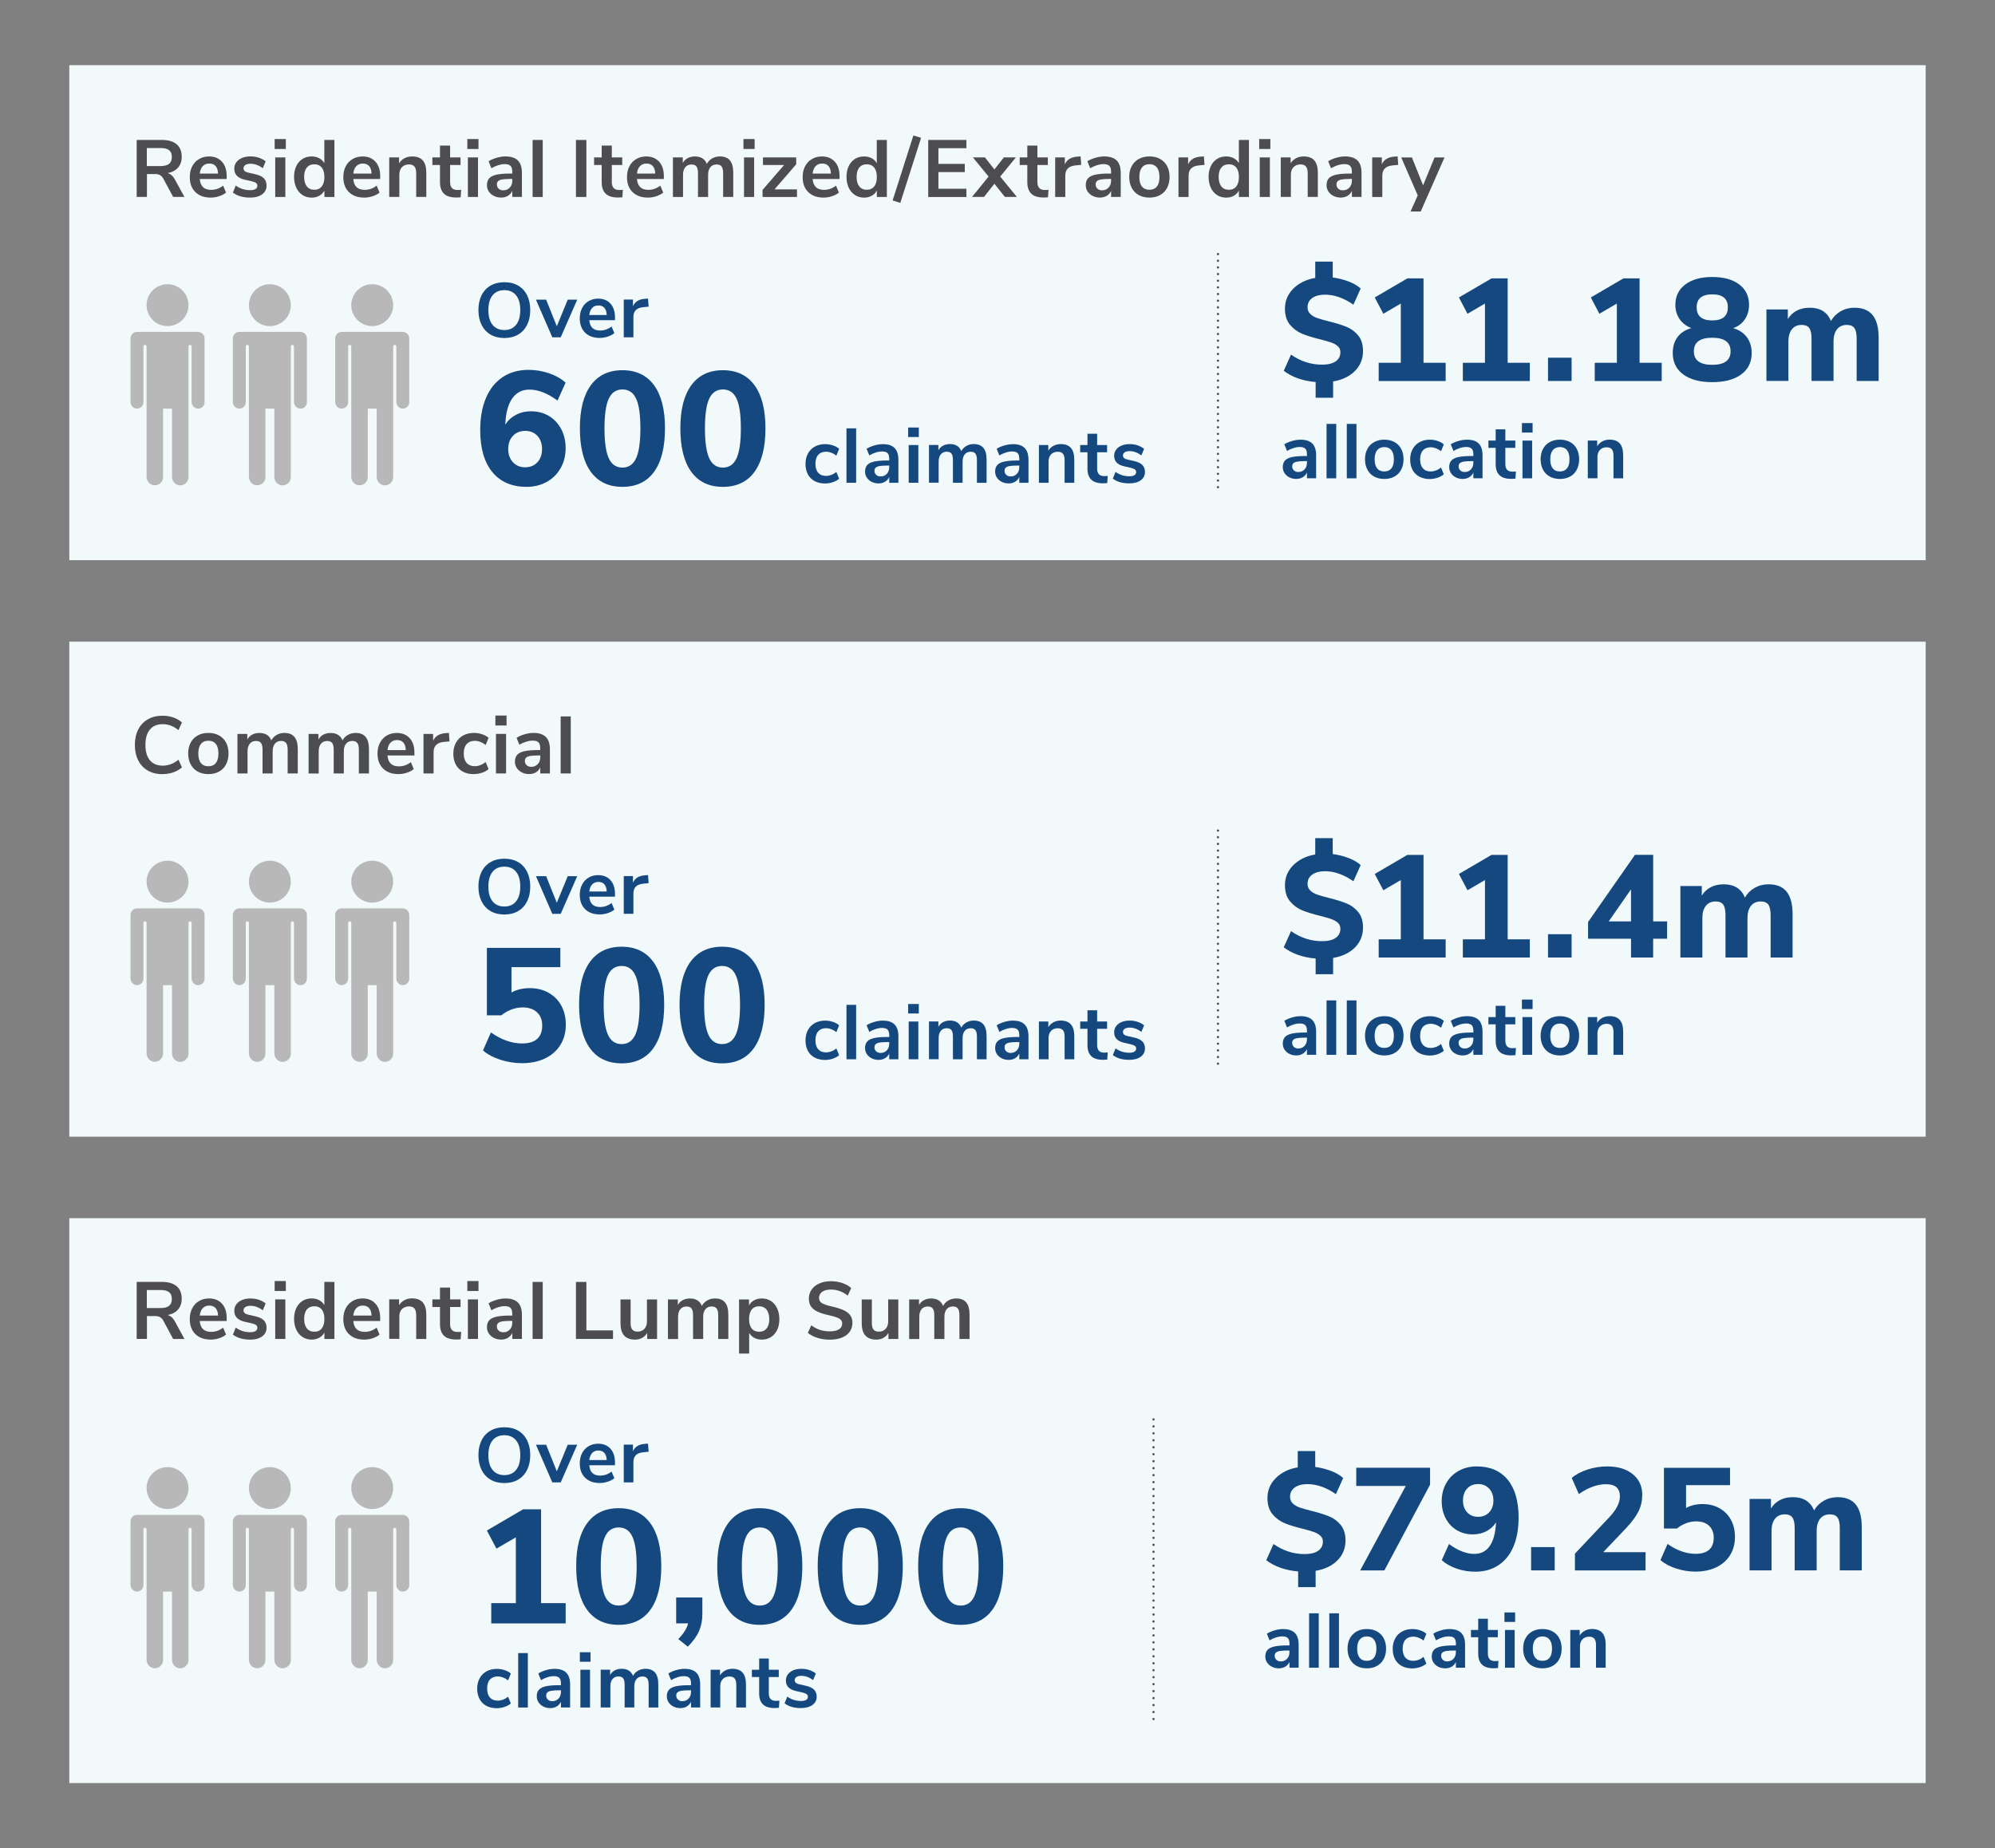 <?xml version="1.0" encoding="utf-8"?>
<!-- Generator: Adobe Illustrator 26.3.1, SVG Export Plug-In . SVG Version: 6.00 Build 0)  -->
<svg version="1.1" id="Layer_1" xmlns="http://www.w3.org/2000/svg" xmlns:xlink="http://www.w3.org/1999/xlink" x="0px" y="0px"
	 viewBox="0 0 700 648.56" style="enable-background:new 0 0 700 648.56;" xml:space="preserve">
<rect x="0" y="0" width="700" height="648.56" fill="#808080" stroke="none"/>
<style type="text/css">
	.st0{fill:#F1F9FB;}
	.st1{fill:#4D4D4F;}
	.st2{fill:#14487F;}
	.st3{fill:#B8B8B9;}
	.st4{fill:none;stroke:#4D4D4F;stroke-width:0.8;stroke-linecap:round;stroke-linejoin:round;stroke-dasharray:0,2.337;}
	.st5{fill:none;stroke:#4D4D4F;stroke-width:0.8;stroke-linecap:round;stroke-linejoin:round;stroke-dasharray:0,2.445;}
</style>
<rect x="24.32" y="22.87" class="st0" width="651.36" height="173.7"/>
<g>
	<path class="st1" d="M64.72,69.11h-3.97l-3.43-6.39c-0.32-0.61-0.72-1.03-1.19-1.28c-0.47-0.25-1.07-0.37-1.79-0.37h-2.78v8.03
		h-3.6V49.11h8.85c2.27,0,4,0.51,5.18,1.52c1.18,1.01,1.77,2.47,1.77,4.39c0,1.53-0.43,2.8-1.29,3.79
		c-0.86,0.99-2.08,1.64-3.65,1.94c1.06,0.28,1.91,1.03,2.55,2.24L64.72,69.11z M59.33,57.49c0.64-0.52,0.96-1.32,0.96-2.4
		c0-1.1-0.32-1.9-0.96-2.4c-0.64-0.5-1.66-0.75-3.04-0.75h-4.77v6.33h4.77C57.67,58.27,58.69,58.01,59.33,57.49z"/>
	<path class="st1" d="M79.54,62.81h-9.45c0.11,1.29,0.5,2.24,1.16,2.87s1.61,0.94,2.84,0.94c1.53,0,2.93-0.49,4.2-1.48l1.02,2.44
		c-0.64,0.53-1.45,0.96-2.43,1.28c-0.97,0.32-1.95,0.48-2.94,0.48c-2.27,0-4.06-0.64-5.38-1.93c-1.32-1.29-1.97-3.05-1.97-5.28
		c0-1.42,0.28-2.68,0.85-3.77c0.57-1.1,1.37-1.95,2.4-2.55c1.03-0.61,2.2-0.91,3.51-0.91c1.91,0,3.42,0.62,4.53,1.84
		c1.11,1.23,1.66,2.92,1.66,5.08V62.81z M71.15,58.3c-0.58,0.61-0.93,1.48-1.06,2.61h6.42c-0.04-1.15-0.32-2.03-0.85-2.63
		c-0.53-0.6-1.27-0.89-2.21-0.89C72.49,57.39,71.73,57.7,71.15,58.3z"/>
	<path class="st1" d="M84.35,68.89c-1.03-0.3-1.91-0.74-2.62-1.31l0.99-2.47c1.48,1.08,3.17,1.62,5.08,1.62
		c0.81,0,1.43-0.13,1.86-0.4s0.64-0.64,0.64-1.14c0-0.42-0.15-0.74-0.44-0.97s-0.82-0.44-1.58-0.62l-2.27-0.51
		c-1.29-0.28-2.24-0.75-2.87-1.39c-0.62-0.64-0.94-1.48-0.94-2.5c0-0.85,0.24-1.6,0.72-2.26s1.15-1.16,2.01-1.52
		c0.86-0.36,1.86-0.54,3-0.54c0.98,0,1.93,0.15,2.85,0.45c0.92,0.3,1.73,0.73,2.43,1.28l-0.99,2.41c-1.44-1.04-2.88-1.56-4.31-1.56
		c-0.78,0-1.38,0.14-1.82,0.43c-0.43,0.28-0.65,0.68-0.65,1.19c0,0.38,0.14,0.69,0.41,0.94c0.27,0.25,0.71,0.44,1.32,0.57l2.36,0.54
		c1.38,0.3,2.39,0.78,3.04,1.43c0.64,0.65,0.96,1.51,0.96,2.57c0,1.29-0.52,2.31-1.56,3.07c-1.04,0.76-2.45,1.14-4.23,1.14
		C86.51,69.34,85.38,69.19,84.35,68.89z"/>
	<path class="st1" d="M96.37,48.79h3.92v3.49h-3.92V48.79z M96.57,69.11V55.24h3.55v13.88H96.57z"/>
	<path class="st1" d="M117.34,49.11v20.01h-3.52v-2.24c-0.42,0.78-1.02,1.38-1.8,1.82c-0.79,0.44-1.68,0.65-2.68,0.65
		c-1.19,0-2.26-0.3-3.19-0.91c-0.94-0.61-1.67-1.46-2.19-2.57s-0.78-2.38-0.78-3.82s0.26-2.7,0.78-3.77s1.24-1.91,2.17-2.5
		c0.93-0.59,2-0.88,3.21-0.88c1,0,1.89,0.21,2.67,0.62c0.78,0.42,1.37,1,1.79,1.76v-8.17H117.34z M112.9,65.43
		c0.61-0.78,0.92-1.88,0.92-3.32c0-1.44-0.31-2.54-0.92-3.31c-0.62-0.77-1.48-1.15-2.6-1.15c-1.13,0-2.01,0.38-2.64,1.14
		c-0.62,0.76-0.94,1.84-0.94,3.26c0,1.44,0.31,2.55,0.94,3.35c0.62,0.79,1.49,1.19,2.61,1.19C111.41,66.59,112.28,66.2,112.9,65.43z
		"/>
	<path class="st1" d="M133.41,62.81h-9.45c0.11,1.29,0.5,2.24,1.16,2.87s1.61,0.94,2.84,0.94c1.53,0,2.93-0.49,4.2-1.48l1.02,2.44
		c-0.64,0.53-1.45,0.96-2.43,1.28c-0.97,0.32-1.95,0.48-2.94,0.48c-2.27,0-4.06-0.64-5.38-1.93c-1.32-1.29-1.97-3.05-1.97-5.28
		c0-1.42,0.28-2.68,0.85-3.77c0.57-1.1,1.37-1.95,2.4-2.55c1.03-0.61,2.2-0.91,3.5-0.91c1.91,0,3.42,0.62,4.53,1.84
		c1.11,1.23,1.66,2.92,1.66,5.08V62.81z M125.02,58.3c-0.58,0.61-0.93,1.48-1.06,2.61h6.41c-0.04-1.15-0.32-2.03-0.85-2.63
		s-1.27-0.89-2.21-0.89S125.6,57.7,125.02,58.3z"/>
	<path class="st1" d="M148.36,56.31c0.81,0.95,1.22,2.38,1.22,4.29v8.51h-3.55V60.8c0-1.08-0.2-1.86-0.61-2.36
		c-0.41-0.49-1.04-0.74-1.92-0.74c-1.02,0-1.84,0.32-2.46,0.96c-0.62,0.64-0.92,1.5-0.92,2.58v7.86h-3.55V55.24h3.46v2.07
		c0.47-0.78,1.11-1.37,1.9-1.79c0.79-0.42,1.69-0.62,2.7-0.62C146.31,54.9,147.55,55.37,148.36,56.31z"/>
	<path class="st1" d="M161.81,66.59l-0.17,2.64c-0.57,0.06-1.09,0.08-1.56,0.08c-1.95,0-3.39-0.45-4.31-1.35
		c-0.93-0.9-1.39-2.24-1.39-4.02V57.9h-2.67v-2.67h2.67v-4.14h3.55v4.14h3.66v2.67h-3.66v5.99c0,1.85,0.86,2.78,2.58,2.78
		C160.92,66.67,161.36,66.65,161.81,66.59z"/>
	<path class="st1" d="M163.97,48.79h3.92v3.49h-3.92V48.79z M164.17,69.11V55.24h3.55v13.88H164.17z"/>
	<path class="st1" d="M181.71,56.31c0.95,0.95,1.42,2.4,1.42,4.37v8.43h-3.38v-2.13c-0.32,0.74-0.83,1.31-1.52,1.73
		s-1.49,0.62-2.4,0.62c-0.93,0-1.77-0.19-2.53-0.57c-0.76-0.38-1.35-0.9-1.79-1.56s-0.65-1.4-0.65-2.21c0-1.02,0.26-1.83,0.78-2.41
		c0.52-0.59,1.37-1.01,2.54-1.28c1.17-0.26,2.79-0.4,4.85-0.4h0.71v-0.65c0-0.95-0.2-1.63-0.61-2.04c-0.41-0.42-1.08-0.62-2.03-0.62
		c-0.74,0-1.51,0.13-2.31,0.38c-0.8,0.26-1.59,0.61-2.37,1.06l-0.99-2.44c0.78-0.49,1.71-0.9,2.81-1.22
		c1.1-0.32,2.14-0.48,3.12-0.48C179.32,54.9,180.76,55.37,181.71,56.31z M178.86,65.84c0.6-0.63,0.89-1.45,0.89-2.45v-0.6h-0.51
		c-1.27,0-2.25,0.06-2.95,0.17c-0.7,0.11-1.2,0.31-1.5,0.6c-0.3,0.28-0.45,0.67-0.45,1.16c0,0.61,0.21,1.1,0.62,1.49
		c0.42,0.39,0.95,0.58,1.59,0.58C177.49,66.79,178.26,66.47,178.86,65.84z"/>
	<path class="st1" d="M186.88,69.11V49.11h3.55v20.01H186.88z"/>
	<path class="st1" d="M202.09,69.11V49.11h3.66v20.01H202.09z"/>
	<path class="st1" d="M218.55,66.59l-0.17,2.64c-0.57,0.06-1.09,0.08-1.56,0.08c-1.95,0-3.39-0.45-4.31-1.35
		c-0.93-0.9-1.39-2.24-1.39-4.02V57.9h-2.67v-2.67h2.67v-4.14h3.55v4.14h3.66v2.67h-3.66v5.99c0,1.85,0.86,2.78,2.58,2.78
		C217.66,66.67,218.09,66.65,218.55,66.59z"/>
	<path class="st1" d="M232.94,62.81h-9.45c0.11,1.29,0.5,2.24,1.16,2.87s1.61,0.94,2.84,0.94c1.53,0,2.93-0.49,4.2-1.48l1.02,2.44
		c-0.64,0.53-1.45,0.96-2.43,1.28c-0.97,0.32-1.95,0.48-2.94,0.48c-2.27,0-4.06-0.64-5.38-1.93c-1.32-1.29-1.97-3.05-1.97-5.28
		c0-1.42,0.28-2.68,0.85-3.77c0.57-1.1,1.37-1.95,2.4-2.55c1.03-0.61,2.2-0.91,3.5-0.91c1.91,0,3.42,0.62,4.53,1.84
		c1.11,1.23,1.66,2.92,1.66,5.08V62.81z M224.55,58.3c-0.58,0.61-0.93,1.48-1.06,2.61h6.41c-0.04-1.15-0.32-2.03-0.85-2.63
		s-1.27-0.89-2.21-0.89S225.13,57.7,224.55,58.3z"/>
	<path class="st1" d="M256.12,56.3c0.78,0.94,1.16,2.37,1.16,4.3v8.51h-3.55v-8.37c0-1.06-0.18-1.83-0.54-2.31
		c-0.36-0.48-0.94-0.72-1.73-0.72c-0.95,0-1.68,0.32-2.21,0.96c-0.53,0.64-0.79,1.54-0.79,2.7v7.75h-3.55v-8.37
		c0-1.06-0.17-1.83-0.52-2.31c-0.35-0.48-0.93-0.72-1.75-0.72c-0.93,0-1.66,0.32-2.19,0.96c-0.53,0.64-0.79,1.54-0.79,2.7v7.75
		h-3.55V55.24h3.46v1.96c0.42-0.76,0.99-1.33,1.73-1.72c0.74-0.39,1.58-0.58,2.53-0.58c2.1,0,3.49,0.87,4.17,2.61
		c0.44-0.81,1.06-1.45,1.87-1.92c0.81-0.46,1.72-0.7,2.72-0.7C254.18,54.9,255.35,55.36,256.12,56.3z"/>
	<path class="st1" d="M260.86,48.79h3.92v3.49h-3.92V48.79z M261.06,69.11V55.24h3.55v13.88H261.06z"/>
	<path class="st1" d="M271.76,66.45h7.89v2.67h-12.09v-2.47l7.55-8.74h-7.41v-2.67h11.67v2.41L271.76,66.45z"/>
	<path class="st1" d="M294.58,62.81h-9.45c0.11,1.29,0.5,2.24,1.16,2.87s1.61,0.94,2.84,0.94c1.53,0,2.93-0.49,4.2-1.48l1.02,2.44
		c-0.64,0.53-1.45,0.96-2.43,1.28c-0.97,0.32-1.95,0.48-2.94,0.48c-2.27,0-4.06-0.64-5.38-1.93c-1.32-1.29-1.97-3.05-1.97-5.28
		c0-1.42,0.28-2.68,0.85-3.77c0.57-1.1,1.37-1.95,2.4-2.55c1.03-0.61,2.2-0.91,3.51-0.91c1.91,0,3.42,0.62,4.53,1.84
		c1.11,1.23,1.66,2.92,1.66,5.08V62.81z M286.19,58.3c-0.58,0.61-0.93,1.48-1.06,2.61h6.42c-0.04-1.15-0.32-2.03-0.85-2.63
		c-0.53-0.6-1.27-0.89-2.21-0.89C287.53,57.39,286.77,57.7,286.19,58.3z"/>
	<path class="st1" d="M311.18,49.11v20.01h-3.52v-2.24c-0.42,0.78-1.02,1.38-1.8,1.82c-0.79,0.44-1.68,0.65-2.68,0.65
		c-1.19,0-2.26-0.3-3.19-0.91c-0.94-0.61-1.67-1.46-2.19-2.57s-0.78-2.38-0.78-3.82s0.26-2.7,0.78-3.77s1.24-1.91,2.17-2.5
		c0.93-0.59,2-0.88,3.21-0.88c1,0,1.89,0.21,2.67,0.62c0.78,0.42,1.37,1,1.79,1.76v-8.17H311.18z M306.74,65.43
		c0.61-0.78,0.92-1.88,0.92-3.32c0-1.44-0.31-2.54-0.92-3.31c-0.62-0.77-1.48-1.15-2.6-1.15c-1.13,0-2.01,0.38-2.64,1.14
		c-0.62,0.76-0.94,1.84-0.94,3.26c0,1.44,0.31,2.55,0.94,3.35c0.62,0.79,1.49,1.19,2.61,1.19C305.25,66.59,306.13,66.2,306.74,65.43
		z"/>
	<path class="st1" d="M315.9,71.19l-2.7-0.85l7.29-22.82l2.7,0.85L315.9,71.19z"/>
	<path class="st1" d="M325.69,69.11V49.11h13.4V52h-9.82v5.51h9.25v2.87h-9.25v5.85h9.82v2.9H325.69z"/>
	<path class="st1" d="M350.95,61.96l5.85,7.15h-4.2l-3.69-4.63l-3.66,4.63h-4.2l5.82-7.15l-5.51-6.73h4.23l3.32,4.23l3.32-4.23h4.23
		L350.95,61.96z"/>
	<path class="st1" d="M367.89,66.59l-0.17,2.64c-0.57,0.06-1.09,0.08-1.56,0.08c-1.95,0-3.39-0.45-4.31-1.35
		c-0.93-0.9-1.39-2.24-1.39-4.02V57.9h-2.67v-2.67h2.67v-4.14H364v4.14h3.66v2.67H364v5.99c0,1.85,0.86,2.78,2.58,2.78
		C367,66.67,367.44,66.65,367.89,66.59z"/>
	<path class="st1" d="M379.38,57.85l-2.07,0.2c-2.35,0.25-3.52,1.44-3.52,3.58v7.49h-3.55V55.24h3.38v2.44
		c0.72-1.66,2.2-2.57,4.46-2.72l1.08-0.08L379.38,57.85z"/>
	<path class="st1" d="M391.82,56.31c0.95,0.95,1.42,2.4,1.42,4.37v8.43h-3.38v-2.13c-0.32,0.74-0.83,1.31-1.52,1.73
		c-0.69,0.42-1.49,0.62-2.4,0.62c-0.93,0-1.77-0.19-2.53-0.57c-0.76-0.38-1.35-0.9-1.79-1.56s-0.65-1.4-0.65-2.21
		c0-1.02,0.26-1.83,0.78-2.41c0.52-0.59,1.37-1.01,2.54-1.28c1.17-0.26,2.79-0.4,4.85-0.4h0.71v-0.65c0-0.95-0.2-1.63-0.61-2.04
		c-0.41-0.42-1.08-0.62-2.03-0.62c-0.74,0-1.51,0.13-2.31,0.38c-0.8,0.26-1.59,0.61-2.37,1.06l-0.99-2.44
		c0.78-0.49,1.71-0.9,2.81-1.22c1.1-0.32,2.14-0.48,3.12-0.48C389.42,54.9,390.87,55.37,391.82,56.31z M388.96,65.84
		c0.6-0.63,0.89-1.45,0.89-2.45v-0.6h-0.51c-1.27,0-2.25,0.06-2.95,0.17c-0.7,0.11-1.2,0.31-1.5,0.6c-0.3,0.28-0.45,0.67-0.45,1.16
		c0,0.61,0.21,1.1,0.62,1.49c0.42,0.39,0.95,0.58,1.59,0.58C387.6,66.79,388.37,66.47,388.96,65.84z"/>
	<path class="st1" d="M399.58,68.46c-1.07-0.59-1.9-1.43-2.48-2.53c-0.59-1.1-0.88-2.37-0.88-3.83s0.29-2.73,0.88-3.82
		c0.59-1.09,1.41-1.92,2.48-2.51c1.07-0.59,2.31-0.88,3.73-0.88s2.66,0.29,3.73,0.88c1.07,0.59,1.89,1.42,2.47,2.51
		c0.58,1.09,0.87,2.36,0.87,3.82s-0.29,2.73-0.87,3.83c-0.58,1.1-1.4,1.94-2.47,2.53c-1.07,0.59-2.31,0.88-3.73,0.88
		S400.65,69.05,399.58,68.46z M405.92,65.45c0.61-0.76,0.91-1.87,0.91-3.35c0-1.46-0.3-2.57-0.91-3.33
		c-0.61-0.77-1.48-1.15-2.61-1.15c-1.13,0-2.01,0.38-2.62,1.15c-0.62,0.77-0.92,1.88-0.92,3.33c0,1.48,0.3,2.59,0.91,3.35
		s1.48,1.14,2.61,1.14C404.44,66.59,405.32,66.21,405.92,65.45z"/>
	<path class="st1" d="M422.64,57.85l-2.07,0.2c-2.35,0.25-3.52,1.44-3.52,3.58v7.49h-3.55V55.24h3.38v2.44
		c0.72-1.66,2.2-2.57,4.46-2.72l1.08-0.08L422.64,57.85z"/>
	<path class="st1" d="M438.22,49.11v20.01h-3.52v-2.24c-0.42,0.78-1.02,1.38-1.8,1.82s-1.68,0.65-2.68,0.65
		c-1.19,0-2.26-0.3-3.19-0.91c-0.94-0.61-1.67-1.46-2.18-2.57c-0.52-1.11-0.78-2.38-0.78-3.82s0.26-2.7,0.78-3.77
		c0.52-1.08,1.24-1.91,2.17-2.5c0.93-0.59,2-0.88,3.21-0.88c1,0,1.89,0.21,2.67,0.62c0.78,0.42,1.37,1,1.79,1.76v-8.17H438.22z
		 M433.78,65.43c0.62-0.78,0.92-1.88,0.92-3.32c0-1.44-0.31-2.54-0.92-3.31c-0.61-0.77-1.48-1.15-2.6-1.15
		c-1.13,0-2.01,0.38-2.64,1.14c-0.62,0.76-0.94,1.84-0.94,3.26c0,1.44,0.31,2.55,0.94,3.35c0.62,0.79,1.5,1.19,2.61,1.19
		C432.29,66.59,433.16,66.2,433.78,65.43z"/>
	<path class="st1" d="M441.82,48.79h3.92v3.49h-3.92V48.79z M442.02,69.11V55.24h3.55v13.88H442.02z"/>
	<path class="st1" d="M461.18,56.31c0.81,0.95,1.22,2.38,1.22,4.29v8.51h-3.55V60.8c0-1.08-0.2-1.86-0.61-2.36
		c-0.41-0.49-1.05-0.74-1.92-0.74c-1.02,0-1.84,0.32-2.46,0.96c-0.61,0.64-0.92,1.5-0.92,2.58v7.86h-3.55V55.24h3.46v2.07
		c0.47-0.78,1.11-1.37,1.9-1.79c0.79-0.42,1.69-0.62,2.7-0.62C459.13,54.9,460.37,55.37,461.18,56.31z"/>
	<path class="st1" d="M476.31,56.31c0.95,0.95,1.42,2.4,1.42,4.37v8.43h-3.38v-2.13c-0.32,0.74-0.83,1.31-1.52,1.73
		c-0.69,0.42-1.49,0.62-2.4,0.62c-0.93,0-1.77-0.19-2.53-0.57c-0.76-0.38-1.35-0.9-1.79-1.56s-0.65-1.4-0.65-2.21
		c0-1.02,0.26-1.83,0.78-2.41c0.52-0.59,1.37-1.01,2.54-1.28c1.17-0.26,2.79-0.4,4.85-0.4h0.71v-0.65c0-0.95-0.2-1.63-0.61-2.04
		c-0.41-0.42-1.08-0.62-2.03-0.62c-0.74,0-1.51,0.13-2.31,0.38c-0.8,0.26-1.59,0.61-2.37,1.06l-0.99-2.44
		c0.78-0.49,1.71-0.9,2.81-1.22c1.1-0.32,2.14-0.48,3.12-0.48C473.91,54.9,475.36,55.37,476.31,56.31z M473.46,65.84
		c0.6-0.63,0.89-1.45,0.89-2.45v-0.6h-0.51c-1.27,0-2.25,0.06-2.95,0.17c-0.7,0.11-1.2,0.31-1.5,0.6c-0.3,0.28-0.45,0.67-0.45,1.16
		c0,0.61,0.21,1.1,0.62,1.49c0.42,0.39,0.95,0.58,1.59,0.58C472.09,66.79,472.86,66.47,473.46,65.84z"/>
	<path class="st1" d="M490.61,57.85l-2.07,0.2c-2.35,0.25-3.52,1.44-3.52,3.58v7.49h-3.55V55.24h3.38v2.44
		c0.72-1.66,2.2-2.57,4.46-2.72l1.08-0.08L490.61,57.85z"/>
	<path class="st1" d="M503.35,55.26h3.49l-8.34,18.96h-3.58l2.53-5.65l-5.79-13.31h3.75l3.92,9.79L503.35,55.26z"/>
</g>
<g>
	<path class="st2" d="M475.4,130.2c-1.89,1.89-4.44,3.11-7.64,3.65v5.72h-6.13v-5.52c-2.21-0.17-4.28-0.6-6.21-1.28
		c-1.92-0.68-3.58-1.57-4.98-2.66l2.55-5.67c3.37,2.35,7,3.52,10.88,3.52c2.08,0,3.67-0.38,4.78-1.15c1.11-0.77,1.66-1.85,1.66-3.24
		c0-0.85-0.31-1.55-0.92-2.09c-0.61-0.54-1.39-0.98-2.32-1.3c-0.94-0.32-2.27-0.71-4.01-1.15c-2.52-0.61-4.6-1.26-6.23-1.94
		c-1.63-0.68-3.04-1.73-4.21-3.14c-1.17-1.41-1.76-3.29-1.76-5.65c0-2.72,0.98-5.07,2.94-7.02c1.96-1.96,4.52-3.21,7.69-3.75V91.8
		h6.13v5.57c1.97,0.27,3.83,0.74,5.57,1.4s3.15,1.49,4.24,2.48l-2.55,5.67c-3.37-2.35-6.71-3.52-10.01-3.52
		c-1.84,0-3.31,0.39-4.42,1.17c-1.11,0.78-1.66,1.87-1.66,3.27c0,0.95,0.32,1.74,0.97,2.35c0.65,0.61,1.46,1.09,2.45,1.43
		c0.99,0.34,2.37,0.73,4.14,1.17c2.45,0.61,4.48,1.24,6.08,1.89c1.6,0.65,2.97,1.65,4.11,3.01c1.14,1.36,1.71,3.2,1.71,5.52
		C478.23,125.98,477.29,128.31,475.4,130.2z"/>
	<path class="st2" d="M499.48,127.31h7.77v6.39h-23.5v-6.39h7.76v-20.79l-6.13,3.58l-3.01-5.72l11.44-6.69h5.67V127.31z"/>
	<path class="st2" d="M529.01,127.31h7.77v6.39h-23.5v-6.39h7.76v-20.79l-6.13,3.58l-3.01-5.72l11.44-6.69h5.67V127.31z"/>
	<path class="st2" d="M543.16,125.52h8.28v8.17h-8.28V125.52z"/>
	<path class="st2" d="M575.29,127.31h7.77v6.39h-23.5v-6.39h7.76v-20.79l-6.13,3.58l-3.01-5.72l11.44-6.69h5.67V127.31z"/>
	<path class="st2" d="M612.94,118.34c1.12,1.52,1.69,3.36,1.69,5.54c0,3.2-1.23,5.71-3.68,7.51c-2.45,1.81-5.84,2.71-10.17,2.71
		c-4.33,0-7.71-0.9-10.17-2.71c-2.45-1.8-3.68-4.31-3.68-7.51c0-2.25,0.56-4.12,1.69-5.62c1.12-1.5,2.74-2.54,4.85-3.12
		c-1.77-0.68-3.15-1.74-4.14-3.17c-0.99-1.43-1.48-3.1-1.48-5.01c0-3,1.16-5.37,3.47-7.13c2.32-1.75,5.47-2.63,9.45-2.63
		c4.02,0,7.18,0.87,9.48,2.61s3.45,4.12,3.45,7.15c0,1.94-0.49,3.64-1.48,5.11c-0.99,1.46-2.35,2.49-4.09,3.07
		C610.22,115.76,611.82,116.83,612.94,118.34z M607.22,123.27c0-3.17-2.15-4.75-6.44-4.75s-6.44,1.58-6.44,4.75s2.15,4.75,6.44,4.75
		S607.22,126.44,607.22,123.27z M595.32,107.84c0,3.07,1.82,4.6,5.47,4.6c3.64,0,5.47-1.53,5.47-4.6c0-3.03-1.82-4.55-5.47-4.55
		C597.14,103.3,595.32,104.81,595.32,107.84z"/>
	<path class="st2" d="M657.08,110.6c1.4,1.74,2.09,4.39,2.09,7.97v15.12h-7.71v-14.87c0-1.7-0.26-2.93-0.79-3.68
		c-0.53-0.75-1.42-1.12-2.68-1.12c-1.46,0-2.61,0.51-3.42,1.53c-0.82,1.02-1.23,2.45-1.23,4.29v13.84h-7.71v-14.87
		c0-1.7-0.26-2.93-0.79-3.68c-0.53-0.75-1.42-1.12-2.68-1.12c-1.46,0-2.61,0.51-3.42,1.53c-0.82,1.02-1.23,2.45-1.23,4.29v13.84
		h-7.71v-25.08h7.51v3.37c0.78-1.29,1.83-2.28,3.14-2.96c1.31-0.68,2.82-1.02,4.52-1.02c3.71,0,6.2,1.55,7.46,4.65
		c0.82-1.43,1.96-2.56,3.42-3.4c1.46-0.83,3.08-1.25,4.85-1.25C653.56,108,655.69,108.87,657.08,110.6z"/>
</g>
<g>
	<path class="st2" d="M460.45,155.63c0.9,0.9,1.35,2.29,1.35,4.17v8.04h-3.22v-2.03c-0.31,0.7-0.79,1.25-1.45,1.65
		s-1.42,0.6-2.29,0.6c-0.89,0-1.69-0.18-2.41-0.54c-0.72-0.36-1.29-0.86-1.71-1.49c-0.42-0.63-0.62-1.34-0.62-2.11
		c0-0.98,0.25-1.74,0.75-2.3c0.5-0.56,1.3-0.97,2.42-1.22c1.12-0.25,2.66-0.38,4.63-0.38h0.68v-0.62c0-0.9-0.19-1.55-0.58-1.95
		c-0.39-0.4-1.03-0.6-1.94-0.6c-0.7,0-1.44,0.12-2.21,0.37c-0.77,0.24-1.52,0.58-2.26,1.02l-0.95-2.33
		c0.74-0.47,1.63-0.86,2.68-1.16c1.05-0.31,2.04-0.46,2.98-0.46C458.16,154.28,459.54,154.73,460.45,155.63z M457.73,164.72
		c0.57-0.6,0.85-1.39,0.85-2.34v-0.57h-0.49c-1.21,0-2.15,0.05-2.82,0.16s-1.15,0.3-1.44,0.57c-0.29,0.27-0.43,0.64-0.43,1.11
		c0,0.58,0.2,1.05,0.6,1.42c0.4,0.37,0.9,0.56,1.52,0.56C456.42,165.63,457.16,165.33,457.73,164.72z"/>
	<path class="st2" d="M465.46,167.85v-19.1h3.39v19.1H465.46z"/>
	<path class="st2" d="M472.56,167.85v-19.1h3.39v19.1H472.56z"/>
	<path class="st2" d="M482.16,167.23c-1.02-0.56-1.81-1.36-2.37-2.41c-0.56-1.05-0.84-2.27-0.84-3.66s0.28-2.6,0.84-3.64
		c0.56-1.04,1.35-1.84,2.37-2.4c1.02-0.56,2.21-0.84,3.56-0.84s2.54,0.28,3.56,0.84c1.02,0.56,1.81,1.36,2.36,2.4
		c0.55,1.04,0.83,2.25,0.83,3.64s-0.28,2.61-0.83,3.66c-0.55,1.05-1.34,1.85-2.36,2.41c-1.02,0.56-2.21,0.84-3.56,0.84
		S483.18,167.79,482.16,167.23z M488.21,164.36c0.58-0.72,0.87-1.79,0.87-3.2c0-1.39-0.29-2.45-0.87-3.18
		c-0.58-0.73-1.41-1.1-2.49-1.1c-1.08,0-1.92,0.37-2.51,1.1s-0.88,1.79-0.88,3.18c0,1.41,0.29,2.47,0.87,3.2
		c0.58,0.72,1.41,1.08,2.49,1.08C486.79,165.44,487.63,165.08,488.21,164.36z"/>
	<path class="st2" d="M497.95,167.23c-1.02-0.56-1.8-1.35-2.34-2.38s-0.81-2.23-0.81-3.6c0-1.37,0.28-2.59,0.85-3.64
		c0.57-1.06,1.38-1.87,2.42-2.45c1.05-0.58,2.26-0.87,3.63-0.87c0.94,0,1.85,0.15,2.75,0.45c0.89,0.3,1.61,0.7,2.15,1.21l-0.98,2.38
		c-0.56-0.45-1.15-0.79-1.77-1.03c-0.62-0.23-1.24-0.35-1.85-0.35c-1.17,0-2.09,0.37-2.74,1.1c-0.65,0.73-0.97,1.78-0.97,3.16
		c0,1.35,0.33,2.4,0.97,3.13c0.65,0.73,1.56,1.1,2.74,1.1c0.61,0,1.23-0.12,1.85-0.35c0.62-0.23,1.21-0.58,1.77-1.03l0.98,2.36
		c-0.58,0.52-1.32,0.93-2.22,1.23c-0.9,0.3-1.84,0.45-2.82,0.45C500.17,168.07,498.97,167.79,497.95,167.23z"/>
	<path class="st2" d="M518.84,155.63c0.9,0.9,1.35,2.29,1.35,4.17v8.04h-3.22v-2.03c-0.31,0.7-0.79,1.25-1.45,1.65
		s-1.42,0.6-2.29,0.6c-0.89,0-1.69-0.18-2.41-0.54c-0.72-0.36-1.29-0.86-1.71-1.49c-0.42-0.63-0.62-1.34-0.62-2.11
		c0-0.98,0.25-1.74,0.75-2.3c0.5-0.56,1.3-0.97,2.42-1.22c1.12-0.25,2.66-0.38,4.63-0.38h0.68v-0.62c0-0.9-0.19-1.55-0.58-1.95
		c-0.39-0.4-1.03-0.6-1.94-0.6c-0.7,0-1.44,0.12-2.21,0.37c-0.77,0.24-1.52,0.58-2.26,1.02l-0.95-2.33
		c0.74-0.47,1.63-0.86,2.68-1.16c1.05-0.31,2.04-0.46,2.98-0.46C516.56,154.28,517.94,154.73,518.84,155.63z M516.12,164.72
		c0.57-0.6,0.85-1.39,0.85-2.34v-0.57h-0.49c-1.21,0-2.15,0.05-2.82,0.16s-1.15,0.3-1.44,0.57c-0.29,0.27-0.43,0.64-0.43,1.11
		c0,0.58,0.2,1.05,0.6,1.42c0.4,0.37,0.9,0.56,1.52,0.56C514.82,165.63,515.55,165.33,516.12,164.72z"/>
	<path class="st2" d="M531.9,165.44l-0.16,2.52c-0.54,0.05-1.04,0.08-1.49,0.08c-1.86,0-3.23-0.43-4.12-1.29
		c-0.88-0.86-1.33-2.13-1.33-3.83v-5.77h-2.55v-2.55h2.55v-3.95h3.39v3.95h3.49v2.55h-3.49v5.71c0,1.77,0.82,2.65,2.46,2.65
		C531.05,165.52,531.47,165.49,531.9,165.44z"/>
	<path class="st2" d="M534.01,148.46h3.74v3.33h-3.74V148.46z M534.2,167.85v-13.24h3.39v13.24H534.2z"/>
	<path class="st2" d="M543.78,167.23c-1.02-0.56-1.81-1.36-2.37-2.41c-0.56-1.05-0.84-2.27-0.84-3.66s0.28-2.6,0.84-3.64
		c0.56-1.04,1.35-1.84,2.37-2.4c1.02-0.56,2.21-0.84,3.56-0.84s2.54,0.28,3.56,0.84c1.02,0.56,1.81,1.36,2.36,2.4
		c0.55,1.04,0.83,2.25,0.83,3.64s-0.28,2.61-0.83,3.66c-0.55,1.05-1.34,1.85-2.36,2.41c-1.02,0.56-2.21,0.84-3.56,0.84
		S544.79,167.79,543.78,167.23z M549.83,164.36c0.58-0.72,0.87-1.79,0.87-3.2c0-1.39-0.29-2.45-0.87-3.18
		c-0.58-0.73-1.41-1.1-2.49-1.1c-1.08,0-1.92,0.37-2.51,1.1s-0.88,1.79-0.88,3.18c0,1.41,0.29,2.47,0.87,3.2
		c0.58,0.72,1.41,1.08,2.49,1.08C548.41,165.44,549.25,165.08,549.83,164.36z"/>
	<path class="st2" d="M568.36,155.63c0.78,0.9,1.17,2.27,1.17,4.09v8.13h-3.39v-7.94c0-1.03-0.19-1.78-0.58-2.25
		c-0.39-0.47-1-0.7-1.83-0.7c-0.97,0-1.76,0.31-2.34,0.92s-0.88,1.44-0.88,2.46v7.5h-3.39v-13.24h3.3v1.98
		c0.45-0.74,1.06-1.31,1.81-1.71c0.76-0.4,1.62-0.6,2.57-0.6C566.4,154.28,567.58,154.73,568.36,155.63z"/>
</g>
<g>
	<path class="st2" d="M172.14,117.42c-1.36-0.79-2.42-1.93-3.16-3.41c-0.74-1.48-1.11-3.21-1.11-5.2s0.37-3.71,1.1-5.19
		c0.73-1.47,1.78-2.6,3.16-3.4c1.37-0.79,2.99-1.19,4.85-1.19c1.86,0,3.47,0.4,4.83,1.19c1.36,0.79,2.41,1.93,3.14,3.4
		c0.73,1.47,1.1,3.2,1.1,5.19s-0.37,3.72-1.11,5.2c-0.74,1.48-1.79,2.62-3.16,3.41c-1.36,0.79-2.97,1.19-4.81,1.19
		C175.11,118.61,173.5,118.21,172.14,117.42z M181.07,114c0.98-1.21,1.48-2.94,1.48-5.2s-0.49-3.99-1.48-5.19
		c-0.98-1.2-2.35-1.8-4.1-1.8c-1.77,0-3.15,0.6-4.13,1.8c-0.98,1.2-1.48,2.93-1.48,5.19s0.49,3.99,1.48,5.2
		c0.98,1.21,2.36,1.81,4.13,1.81C178.72,115.82,180.09,115.21,181.07,114z"/>
	<path class="st2" d="M199.21,105.15h3.33l-5.8,13.22h-2.95l-5.74-13.22h3.58l3.74,9.34L199.21,105.15z"/>
	<path class="st2" d="M215.78,112.35h-9.02c0.11,1.23,0.48,2.14,1.11,2.74s1.54,0.89,2.71,0.89c1.46,0,2.8-0.47,4.01-1.41l0.97,2.33
		c-0.61,0.51-1.39,0.91-2.32,1.22c-0.93,0.31-1.87,0.46-2.8,0.46c-2.17,0-3.88-0.61-5.13-1.84s-1.88-2.91-1.88-5.04
		c0-1.35,0.27-2.55,0.81-3.6c0.54-1.05,1.3-1.86,2.29-2.44c0.98-0.58,2.1-0.87,3.35-0.87c1.82,0,3.26,0.59,4.32,1.76
		c1.06,1.17,1.58,2.79,1.58,4.85V112.35z M207.78,108.05c-0.55,0.58-0.89,1.41-1.02,2.49h6.12c-0.04-1.1-0.31-1.94-0.81-2.51
		s-1.21-0.85-2.11-0.85C209.06,107.18,208.33,107.47,207.78,108.05z"/>
	<path class="st2" d="M227.59,107.61l-1.98,0.19c-2.24,0.23-3.36,1.37-3.36,3.41v7.15h-3.38v-13.24h3.22v2.33
		c0.69-1.59,2.1-2.46,4.25-2.6l1.03-0.08L227.59,107.61z"/>
</g>
<g>
	<path class="st2" d="M192.6,145.97c1.83,1.1,3.27,2.63,4.31,4.6c1.04,1.97,1.56,4.2,1.56,6.7c0,2.61-0.59,4.95-1.76,7.01
		c-1.17,2.06-2.8,3.67-4.88,4.83c-2.08,1.15-4.43,1.73-7.04,1.73c-5.18,0-9.2-1.72-12.03-5.17c-2.84-3.44-4.26-8.36-4.26-14.76
		c0-4.39,0.68-8.16,2.04-11.32c1.36-3.16,3.31-5.58,5.85-7.27c2.53-1.68,5.54-2.53,9.02-2.53c2.46,0,4.84,0.39,7.15,1.16
		c2.31,0.78,4.28,1.88,5.9,3.32l-2.84,6.3c-3.48-2.57-6.77-3.86-9.88-3.86c-2.57,0-4.59,1.05-6.04,3.15
		c-1.46,2.1-2.26,5.16-2.41,9.17c0.87-1.44,2.1-2.58,3.69-3.43c1.59-0.85,3.37-1.28,5.33-1.28
		C188.68,144.33,190.77,144.88,192.6,145.97z M188.57,162.21c1.08-1.17,1.62-2.72,1.62-4.65c0-1.89-0.54-3.42-1.62-4.6
		c-1.08-1.17-2.51-1.76-4.29-1.76c-1.78,0-3.22,0.59-4.31,1.76c-1.1,1.17-1.65,2.71-1.65,4.6c0,1.89,0.55,3.43,1.65,4.63
		c1.1,1.19,2.54,1.79,4.31,1.79C186.07,163.97,187.49,163.38,188.57,162.21z"/>
	<path class="st2" d="M207.3,165.56c-2.55-3.52-3.83-8.61-3.83-15.27c0-6.58,1.29-11.63,3.86-15.13c2.57-3.5,6.26-5.25,11.07-5.25
		s8.5,1.75,11.07,5.25c2.57,3.5,3.86,8.54,3.86,15.13c0,6.66-1.28,11.75-3.83,15.27c-2.55,3.52-6.25,5.28-11.1,5.28
		S209.86,169.08,207.3,165.56z M223.2,160.79c1-2.19,1.5-5.69,1.5-10.5c0-4.77-0.5-8.23-1.5-10.39c-1-2.16-2.6-3.24-4.8-3.24
		c-2.2,0-3.79,1.08-4.8,3.24c-1,2.16-1.5,5.62-1.5,10.39c0,4.81,0.5,8.31,1.5,10.5c1,2.2,2.6,3.29,4.8,3.29
		C220.59,164.08,222.19,162.98,223.2,160.79z"/>
	<path class="st2" d="M242.55,165.56c-2.55-3.52-3.83-8.61-3.83-15.27c0-6.58,1.29-11.63,3.86-15.13c2.57-3.5,6.26-5.25,11.07-5.25
		s8.5,1.75,11.07,5.25c2.57,3.5,3.86,8.54,3.86,15.13c0,6.66-1.28,11.75-3.83,15.27c-2.55,3.52-6.25,5.28-11.1,5.28
		S245.11,169.08,242.55,165.56z M258.45,160.79c1-2.19,1.5-5.69,1.5-10.5c0-4.77-0.5-8.23-1.5-10.39c-1-2.16-2.6-3.24-4.8-3.24
		c-2.2,0-3.79,1.08-4.8,3.24c-1,2.16-1.5,5.62-1.5,10.39c0,4.81,0.5,8.31,1.5,10.5c1,2.2,2.6,3.29,4.8,3.29
		C255.84,164.08,257.44,162.98,258.45,160.79z"/>
</g>
<g>
	<path class="st2" d="M285.78,168.79c-1.02-0.56-1.8-1.35-2.34-2.38c-0.54-1.03-0.81-2.23-0.81-3.6c0-1.37,0.28-2.59,0.85-3.64
		c0.57-1.06,1.38-1.87,2.42-2.45c1.05-0.58,2.26-0.87,3.63-0.87c0.94,0,1.86,0.15,2.75,0.45c0.89,0.3,1.61,0.7,2.15,1.21l-0.97,2.38
		c-0.56-0.45-1.15-0.79-1.77-1.03c-0.62-0.23-1.24-0.35-1.86-0.35c-1.17,0-2.08,0.37-2.74,1.1c-0.65,0.73-0.97,1.78-0.97,3.16
		c0,1.35,0.32,2.4,0.97,3.13s1.56,1.1,2.74,1.1c0.61,0,1.23-0.12,1.86-0.35c0.62-0.23,1.21-0.58,1.77-1.03l0.97,2.36
		c-0.58,0.52-1.32,0.93-2.22,1.23c-0.9,0.3-1.84,0.45-2.82,0.45C288.01,169.63,286.8,169.35,285.78,168.79z"/>
	<path class="st2" d="M297.01,169.41v-19.1h3.39v19.1H297.01z"/>
	<path class="st2" d="M313.88,157.2c0.9,0.9,1.35,2.29,1.35,4.17v8.04h-3.22v-2.03c-0.31,0.7-0.79,1.25-1.45,1.65
		s-1.42,0.6-2.29,0.6c-0.88,0-1.69-0.18-2.41-0.54c-0.72-0.36-1.29-0.86-1.71-1.49c-0.42-0.63-0.62-1.34-0.62-2.11
		c0-0.98,0.25-1.74,0.75-2.3c0.5-0.56,1.3-0.97,2.42-1.22c1.12-0.25,2.66-0.38,4.63-0.38h0.68v-0.62c0-0.9-0.19-1.55-0.58-1.95
		c-0.39-0.4-1.03-0.6-1.94-0.6c-0.7,0-1.44,0.12-2.21,0.37c-0.77,0.24-1.52,0.58-2.26,1.02l-0.95-2.33
		c0.74-0.47,1.63-0.86,2.68-1.16c1.05-0.31,2.04-0.46,2.98-0.46C311.6,155.84,312.98,156.29,313.88,157.2z M311.16,166.28
		c0.57-0.6,0.85-1.39,0.85-2.34v-0.57h-0.49c-1.21,0-2.15,0.05-2.82,0.16c-0.67,0.11-1.15,0.3-1.44,0.57
		c-0.29,0.27-0.43,0.64-0.43,1.11c0,0.58,0.2,1.05,0.6,1.42c0.4,0.37,0.9,0.56,1.52,0.56C309.86,167.19,310.59,166.89,311.16,166.28
		z"/>
	<path class="st2" d="M318.65,150.02h3.74v3.33h-3.74V150.02z M318.84,169.41v-13.24h3.38v13.24H318.84z"/>
	<path class="st2" d="M345.06,157.18c0.74,0.89,1.11,2.26,1.11,4.1v8.13h-3.39v-7.99c0-1.01-0.17-1.75-0.51-2.21
		c-0.34-0.46-0.89-0.69-1.65-0.69c-0.9,0-1.61,0.31-2.11,0.92c-0.51,0.61-0.76,1.47-0.76,2.57v7.39h-3.39v-7.99
		c0-1.01-0.17-1.75-0.5-2.21s-0.89-0.69-1.67-0.69c-0.88,0-1.58,0.31-2.08,0.92c-0.51,0.61-0.76,1.47-0.76,2.57v7.39h-3.39v-13.24
		h3.3v1.87c0.4-0.72,0.95-1.27,1.65-1.64c0.7-0.37,1.51-0.56,2.41-0.56c2,0,3.33,0.83,3.98,2.49c0.42-0.78,1.01-1.39,1.79-1.83
		c0.78-0.44,1.64-0.66,2.6-0.66C343.2,155.84,344.32,156.29,345.06,157.18z"/>
	<path class="st2" d="M359.52,157.2c0.9,0.9,1.35,2.29,1.35,4.17v8.04h-3.22v-2.03c-0.31,0.7-0.79,1.25-1.45,1.65
		c-0.66,0.4-1.42,0.6-2.29,0.6c-0.88,0-1.69-0.18-2.41-0.54c-0.72-0.36-1.29-0.86-1.71-1.49c-0.42-0.63-0.62-1.34-0.62-2.11
		c0-0.98,0.25-1.74,0.75-2.3c0.5-0.56,1.3-0.97,2.42-1.22c1.12-0.25,2.66-0.38,4.63-0.38h0.68v-0.62c0-0.9-0.2-1.55-0.58-1.95
		c-0.39-0.4-1.04-0.6-1.94-0.6c-0.7,0-1.44,0.12-2.21,0.37c-0.77,0.24-1.52,0.58-2.26,1.02l-0.95-2.33
		c0.74-0.47,1.63-0.86,2.68-1.16c1.05-0.31,2.04-0.46,2.98-0.46C357.24,155.84,358.62,156.29,359.52,157.2z M356.8,166.28
		c0.57-0.6,0.85-1.39,0.85-2.34v-0.57h-0.49c-1.21,0-2.15,0.05-2.82,0.16c-0.67,0.11-1.15,0.3-1.44,0.57
		c-0.29,0.27-0.43,0.64-0.43,1.11c0,0.58,0.2,1.05,0.6,1.42c0.4,0.37,0.9,0.56,1.52,0.56C355.49,167.19,356.23,166.89,356.8,166.28z
		"/>
	<path class="st2" d="M375.77,157.2c0.78,0.9,1.17,2.27,1.17,4.09v8.13h-3.39v-7.94c0-1.03-0.19-1.78-0.58-2.25
		c-0.39-0.47-1-0.7-1.83-0.7c-0.97,0-1.76,0.31-2.34,0.92s-0.88,1.44-0.88,2.46v7.5h-3.39v-13.24h3.3v1.98
		c0.45-0.74,1.06-1.31,1.81-1.71c0.76-0.4,1.62-0.6,2.57-0.6C373.81,155.84,375,156.29,375.77,157.2z"/>
	<path class="st2" d="M388.67,167l-0.16,2.52c-0.54,0.05-1.04,0.08-1.49,0.08c-1.86,0-3.23-0.43-4.12-1.29
		c-0.88-0.86-1.33-2.13-1.33-3.83v-5.77h-2.55v-2.55h2.55v-3.95h3.39v3.95h3.49v2.55h-3.49v5.71c0,1.77,0.82,2.65,2.46,2.65
		C387.82,167.08,388.23,167.06,388.67,167z"/>
	<path class="st2" d="M392.98,169.2c-0.98-0.29-1.82-0.7-2.51-1.25l0.95-2.36c1.41,1.03,3.02,1.54,4.85,1.54
		c0.78,0,1.37-0.13,1.77-0.38s0.61-0.61,0.61-1.08c0-0.4-0.14-0.7-0.42-0.92c-0.28-0.22-0.78-0.42-1.5-0.6l-2.17-0.49
		c-1.23-0.27-2.14-0.71-2.74-1.33c-0.6-0.61-0.89-1.41-0.89-2.38c0-0.81,0.23-1.53,0.69-2.15c0.46-0.62,1.1-1.11,1.92-1.45
		c0.82-0.34,1.77-0.51,2.86-0.51c0.94,0,1.85,0.14,2.72,0.43c0.88,0.29,1.65,0.7,2.32,1.22l-0.95,2.3
		c-1.37-0.99-2.74-1.49-4.12-1.49c-0.74,0-1.32,0.14-1.73,0.41c-0.42,0.27-0.62,0.65-0.62,1.14c0,0.36,0.13,0.66,0.39,0.89
		c0.26,0.23,0.68,0.42,1.26,0.54l2.25,0.51c1.32,0.29,2.28,0.74,2.9,1.37s0.92,1.44,0.92,2.45c0,1.23-0.5,2.2-1.49,2.93
		c-0.99,0.72-2.34,1.08-4.04,1.08C395.05,169.63,393.97,169.48,392.98,169.2z"/>
</g>
<path class="st3" d="M66.13,107.08c0,4.06-3.29,7.35-7.35,7.35s-7.35-3.29-7.35-7.35c0-4.06,3.29-7.35,7.35-7.35
	S66.13,103.02,66.13,107.08"/>
<path class="st3" d="M69.5,116.47h-3.37h-14.7h-3.37c-1.25,0-2.27,1.02-2.27,2.27v22.29c0,1.24,0.96,2.32,2.2,2.36
	c1.29,0.04,2.34-0.99,2.34-2.27v-19.57c0-0.3,0.25-0.55,0.55-0.55s0.55,0.25,0.55,0.55v18.4v3.43v23.93c0,1.54,1.16,2.88,2.7,2.98
	c1.68,0.11,3.09-1.22,3.09-2.88V143.4h3.13v23.93c0,1.54,1.16,2.88,2.7,2.98c1.68,0.11,3.09-1.22,3.09-2.88V143.4v-3.43v-18.4
	c0-0.3,0.24-0.55,0.55-0.55c0.3,0,0.55,0.25,0.55,0.55v19.47c0,1.24,0.96,2.32,2.2,2.36c1.29,0.04,2.34-0.99,2.34-2.27v-22.39
	C71.76,117.49,70.75,116.47,69.5,116.47"/>
<path class="st3" d="M102.04,107.08c0,4.06-3.29,7.35-7.35,7.35s-7.35-3.29-7.35-7.35c0-4.06,3.29-7.35,7.35-7.35
	S102.04,103.02,102.04,107.08"/>
<path class="st3" d="M105.41,116.47h-3.37h-14.7h-3.37c-1.25,0-2.27,1.02-2.27,2.27v22.29c0,1.24,0.96,2.32,2.2,2.36
	c1.29,0.04,2.34-0.99,2.34-2.27v-19.57c0-0.3,0.25-0.55,0.55-0.55s0.55,0.25,0.55,0.55v18.4v3.43v23.93c0,1.54,1.16,2.88,2.7,2.98
	c1.68,0.11,3.09-1.22,3.09-2.88V143.4h3.13v23.93c0,1.54,1.16,2.88,2.7,2.98c1.68,0.11,3.09-1.22,3.09-2.88V143.4v-3.43v-18.4
	c0-0.3,0.25-0.55,0.55-0.55c0.3,0,0.55,0.25,0.55,0.55v19.47c0,1.24,0.96,2.32,2.2,2.36c1.29,0.04,2.34-0.99,2.34-2.27v-22.39
	C107.67,117.49,106.66,116.47,105.41,116.47"/>
<path class="st3" d="M137.95,107.08c0,4.06-3.29,7.35-7.35,7.35c-4.06,0-7.35-3.29-7.35-7.35c0-4.06,3.29-7.35,7.35-7.35
	C134.66,99.73,137.95,103.02,137.95,107.08"/>
<path class="st3" d="M141.32,116.47h-3.37h-14.7h-3.37c-1.25,0-2.27,1.02-2.27,2.27v22.29c0,1.24,0.96,2.32,2.2,2.36
	c1.29,0.04,2.34-0.99,2.34-2.27v-19.57c0-0.3,0.25-0.55,0.55-0.55c0.3,0,0.55,0.25,0.55,0.55v18.4v3.43v23.93
	c0,1.54,1.16,2.88,2.7,2.98c1.69,0.11,3.09-1.22,3.09-2.88V143.4h3.13v23.93c0,1.54,1.16,2.88,2.7,2.98
	c1.68,0.11,3.09-1.22,3.09-2.88V143.4v-3.43v-18.4c0-0.3,0.25-0.55,0.55-0.55c0.3,0,0.55,0.25,0.55,0.55v19.47
	c0,1.24,0.96,2.32,2.2,2.36c1.29,0.04,2.34-0.99,2.34-2.27v-22.39C143.58,117.49,142.57,116.47,141.32,116.47"/>
<rect x="24.32" y="225.17" class="st0" width="651.36" height="173.7"/>
<g>
	<path class="st1" d="M51.88,270.41c-1.47-0.84-2.59-2.04-3.38-3.59s-1.18-3.36-1.18-5.42s0.39-3.86,1.18-5.41s1.91-2.73,3.38-3.58
		c1.47-0.84,3.18-1.26,5.15-1.26c1.34,0,2.61,0.21,3.8,0.62c1.19,0.42,2.19,1,3.01,1.76l-1.22,2.67c-0.91-0.72-1.81-1.24-2.7-1.58
		s-1.84-0.5-2.84-0.5c-1.93,0-3.42,0.62-4.47,1.87c-1.05,1.25-1.58,3.05-1.58,5.39c0,2.37,0.53,4.17,1.58,5.42
		c1.05,1.25,2.54,1.87,4.47,1.87c1,0,1.95-0.17,2.84-0.5s1.79-0.86,2.7-1.58l1.22,2.67c-0.81,0.76-1.82,1.34-3.01,1.76
		s-2.46,0.62-3.8,0.62C55.06,271.67,53.35,271.25,51.88,270.41z"/>
	<path class="st1" d="M69.39,270.76c-1.07-0.59-1.9-1.43-2.48-2.53c-0.59-1.1-0.88-2.37-0.88-3.83s0.29-2.73,0.88-3.82
		c0.59-1.09,1.41-1.92,2.48-2.51c1.07-0.59,2.31-0.88,3.73-0.88s2.66,0.29,3.73,0.88c1.07,0.59,1.89,1.42,2.47,2.51
		c0.58,1.09,0.87,2.36,0.87,3.82s-0.29,2.73-0.87,3.83c-0.58,1.1-1.4,1.94-2.47,2.53c-1.07,0.59-2.31,0.88-3.73,0.88
		S70.46,271.35,69.39,270.76z M75.73,267.75c0.6-0.76,0.91-1.87,0.91-3.35c0-1.46-0.3-2.57-0.91-3.33
		c-0.61-0.77-1.48-1.15-2.61-1.15c-1.14,0-2.01,0.38-2.62,1.15c-0.62,0.77-0.92,1.88-0.92,3.33c0,1.48,0.3,2.59,0.91,3.35
		s1.48,1.14,2.61,1.14C74.25,268.89,75.13,268.51,75.73,267.75z"/>
	<path class="st1" d="M103.32,258.6c0.78,0.94,1.16,2.37,1.16,4.3v8.51h-3.55v-8.37c0-1.06-0.18-1.83-0.54-2.31S99.46,260,98.67,260
		c-0.95,0-1.68,0.32-2.21,0.96c-0.53,0.64-0.79,1.54-0.79,2.7v7.75h-3.55v-8.37c0-1.06-0.18-1.83-0.53-2.31
		c-0.35-0.48-0.93-0.72-1.75-0.72c-0.93,0-1.66,0.32-2.19,0.96c-0.53,0.64-0.79,1.54-0.79,2.7v7.75h-3.55v-13.88h3.46v1.96
		c0.42-0.76,0.99-1.33,1.73-1.72c0.74-0.39,1.58-0.58,2.53-0.58c2.1,0,3.49,0.87,4.17,2.61c0.43-0.81,1.06-1.45,1.87-1.92
		c0.81-0.46,1.72-0.7,2.72-0.7C101.37,257.19,102.54,257.66,103.32,258.6z"/>
	<path class="st1" d="M128.3,258.6c0.78,0.94,1.16,2.37,1.16,4.3v8.51h-3.55v-8.37c0-1.06-0.18-1.83-0.54-2.31s-0.94-0.72-1.73-0.72
		c-0.95,0-1.68,0.32-2.21,0.96c-0.53,0.64-0.79,1.54-0.79,2.7v7.75h-3.55v-8.37c0-1.06-0.18-1.83-0.53-2.31
		c-0.35-0.48-0.93-0.72-1.75-0.72c-0.93,0-1.66,0.32-2.19,0.96c-0.53,0.64-0.79,1.54-0.79,2.7v7.75h-3.55v-13.88h3.46v1.96
		c0.42-0.76,0.99-1.33,1.73-1.72c0.74-0.39,1.58-0.58,2.53-0.58c2.1,0,3.49,0.87,4.17,2.61c0.43-0.81,1.06-1.45,1.87-1.92
		c0.81-0.46,1.72-0.7,2.72-0.7C126.35,257.19,127.52,257.66,128.3,258.6z"/>
	<path class="st1" d="M145.41,265.11h-9.45c0.11,1.29,0.5,2.24,1.16,2.87s1.61,0.94,2.84,0.94c1.53,0,2.93-0.49,4.2-1.48l1.02,2.44
		c-0.64,0.53-1.45,0.96-2.43,1.28c-0.97,0.32-1.95,0.48-2.94,0.48c-2.27,0-4.06-0.64-5.38-1.93c-1.32-1.29-1.97-3.05-1.97-5.28
		c0-1.42,0.28-2.68,0.85-3.77c0.57-1.1,1.37-1.95,2.4-2.55c1.03-0.61,2.2-0.91,3.51-0.91c1.91,0,3.42,0.62,4.53,1.84
		c1.11,1.23,1.66,2.92,1.66,5.08V265.11z M137.02,260.6c-0.58,0.61-0.93,1.48-1.06,2.61h6.42c-0.04-1.15-0.32-2.03-0.85-2.63
		c-0.53-0.6-1.27-0.89-2.21-0.89C138.36,259.69,137.6,259.99,137.02,260.6z"/>
	<path class="st1" d="M157.73,260.15l-2.07,0.2c-2.35,0.25-3.52,1.44-3.52,3.58v7.49h-3.55v-13.88h3.38v2.44
		c0.72-1.66,2.2-2.57,4.46-2.72l1.08-0.08L157.73,260.15z"/>
	<path class="st1" d="M162.37,270.76c-1.07-0.59-1.89-1.42-2.46-2.5s-0.85-2.34-0.85-3.77c0-1.44,0.3-2.71,0.89-3.82
		c0.6-1.11,1.44-1.96,2.54-2.57c1.1-0.61,2.36-0.91,3.8-0.91c0.98,0,1.94,0.16,2.88,0.47c0.94,0.31,1.69,0.73,2.26,1.26l-1.02,2.5
		c-0.59-0.47-1.21-0.83-1.86-1.08c-0.65-0.25-1.3-0.37-1.94-0.37c-1.23,0-2.19,0.38-2.87,1.15c-0.68,0.77-1.02,1.87-1.02,3.31
		c0,1.42,0.34,2.51,1.02,3.28c0.68,0.77,1.64,1.15,2.87,1.15c0.64,0,1.29-0.12,1.94-0.37c0.65-0.25,1.27-0.61,1.86-1.08l1.02,2.47
		c-0.61,0.55-1.38,0.98-2.33,1.29s-1.93,0.47-2.95,0.47C164.7,271.64,163.44,271.35,162.37,270.76z"/>
	<path class="st1" d="M173.82,251.09h3.92v3.49h-3.92V251.09z M174.02,271.41v-13.88h3.55v13.88H174.02z"/>
	<path class="st1" d="M191.53,258.61c0.95,0.95,1.42,2.4,1.42,4.37v8.43h-3.38v-2.13c-0.32,0.74-0.83,1.31-1.52,1.73
		s-1.49,0.62-2.4,0.62c-0.93,0-1.77-0.19-2.53-0.57c-0.76-0.38-1.35-0.9-1.79-1.56s-0.65-1.4-0.65-2.21c0-1.02,0.26-1.83,0.78-2.41
		c0.52-0.59,1.37-1.01,2.54-1.28c1.17-0.26,2.79-0.4,4.85-0.4h0.71v-0.65c0-0.95-0.2-1.63-0.61-2.04c-0.41-0.42-1.08-0.62-2.03-0.62
		c-0.74,0-1.51,0.13-2.31,0.38c-0.8,0.26-1.59,0.61-2.37,1.06l-0.99-2.44c0.78-0.49,1.71-0.9,2.81-1.22
		c1.1-0.32,2.14-0.48,3.12-0.48C189.14,257.19,190.58,257.67,191.53,258.61z M188.68,268.14c0.6-0.63,0.89-1.45,0.89-2.45v-0.6
		h-0.51c-1.27,0-2.25,0.06-2.95,0.17c-0.7,0.11-1.2,0.31-1.5,0.6c-0.3,0.28-0.45,0.67-0.45,1.16c0,0.61,0.21,1.1,0.62,1.49
		c0.42,0.39,0.95,0.58,1.59,0.58C187.31,269.09,188.08,268.77,188.68,268.14z"/>
	<path class="st1" d="M196.72,271.41V251.4h3.55v20.01H196.72z"/>
</g>
<g>
	<path class="st2" d="M475.4,332.5c-1.89,1.89-4.44,3.11-7.64,3.65v5.72h-6.13v-5.52c-2.21-0.17-4.28-0.6-6.21-1.28
		c-1.92-0.68-3.58-1.57-4.98-2.66l2.55-5.67c3.37,2.35,7,3.53,10.88,3.53c2.08,0,3.67-0.38,4.78-1.15s1.66-1.85,1.66-3.24
		c0-0.85-0.31-1.55-0.92-2.09c-0.61-0.54-1.39-0.98-2.32-1.3c-0.94-0.32-2.27-0.71-4.01-1.15c-2.52-0.61-4.6-1.26-6.23-1.94
		c-1.63-0.68-3.04-1.73-4.21-3.14c-1.17-1.41-1.76-3.29-1.76-5.65c0-2.72,0.98-5.07,2.94-7.02c1.96-1.96,4.52-3.21,7.69-3.75v-5.72
		h6.13v5.57c1.97,0.27,3.83,0.74,5.57,1.4s3.15,1.49,4.24,2.48l-2.55,5.67c-3.37-2.35-6.71-3.52-10.01-3.52
		c-1.84,0-3.31,0.39-4.42,1.17c-1.11,0.78-1.66,1.87-1.66,3.27c0,0.95,0.32,1.74,0.97,2.35c0.65,0.61,1.46,1.09,2.45,1.43
		c0.99,0.34,2.37,0.73,4.14,1.17c2.45,0.61,4.48,1.24,6.08,1.89c1.6,0.65,2.97,1.65,4.11,3.01c1.14,1.36,1.71,3.2,1.71,5.52
		C478.23,328.28,477.29,330.61,475.4,332.5z"/>
	<path class="st2" d="M499.48,329.61h7.77V336h-23.5v-6.39h7.76v-20.79l-6.13,3.58l-3.01-5.72l11.44-6.69h5.67V329.61z"/>
	<path class="st2" d="M529.01,329.61h7.77V336h-23.5v-6.39h7.76v-20.79l-6.13,3.58l-3.01-5.72l11.44-6.69h5.67V329.61z"/>
	<path class="st2" d="M543.16,327.82h8.28V336h-8.28V327.82z"/>
	<path class="st2" d="M584.95,323.33v6.08h-4.9V336h-7.76v-6.59h-15.07v-5.88l16.45-23.55h6.39v23.35H584.95z M564.46,323.33h7.82
		v-11.24L564.46,323.33z"/>
	<path class="st2" d="M626.89,312.91c1.4,1.74,2.09,4.39,2.09,7.97V336h-7.71v-14.87c0-1.7-0.26-2.93-0.79-3.68
		c-0.53-0.75-1.42-1.12-2.68-1.12c-1.46,0-2.61,0.51-3.42,1.53c-0.82,1.02-1.23,2.45-1.23,4.29V336h-7.71v-14.87
		c0-1.7-0.26-2.93-0.79-3.68c-0.53-0.75-1.42-1.12-2.68-1.12c-1.46,0-2.61,0.51-3.42,1.53c-0.82,1.02-1.23,2.45-1.23,4.29V336h-7.71
		v-25.08h7.51v3.37c0.78-1.29,1.83-2.28,3.14-2.96c1.31-0.68,2.82-1.02,4.52-1.02c3.71,0,6.2,1.55,7.46,4.65
		c0.82-1.43,1.96-2.56,3.42-3.4c1.46-0.83,3.08-1.25,4.85-1.25C623.37,310.3,625.49,311.17,626.89,312.91z"/>
</g>
<g>
	<path class="st2" d="M460.45,357.93c0.9,0.9,1.35,2.29,1.35,4.17v8.04h-3.22v-2.03c-0.31,0.7-0.79,1.25-1.45,1.65
		c-0.66,0.4-1.42,0.6-2.29,0.6c-0.89,0-1.69-0.18-2.41-0.54c-0.72-0.36-1.29-0.86-1.71-1.49c-0.42-0.63-0.62-1.34-0.62-2.11
		c0-0.97,0.25-1.74,0.75-2.3c0.5-0.56,1.3-0.97,2.42-1.22c1.12-0.25,2.66-0.38,4.63-0.38h0.68v-0.62c0-0.9-0.19-1.55-0.58-1.95
		c-0.39-0.4-1.03-0.6-1.94-0.6c-0.7,0-1.44,0.12-2.21,0.37c-0.77,0.24-1.52,0.58-2.26,1.02l-0.95-2.33
		c0.74-0.47,1.63-0.86,2.68-1.17c1.05-0.31,2.04-0.46,2.98-0.46C458.16,356.58,459.54,357.03,460.45,357.93z M457.73,367.02
		c0.57-0.61,0.85-1.39,0.85-2.34v-0.57h-0.49c-1.21,0-2.15,0.05-2.82,0.16s-1.15,0.3-1.44,0.57c-0.29,0.27-0.43,0.64-0.43,1.11
		c0,0.58,0.2,1.05,0.6,1.42c0.4,0.37,0.9,0.56,1.52,0.56C456.42,367.93,457.16,367.62,457.73,367.02z"/>
	<path class="st2" d="M465.46,370.15v-19.1h3.39v19.1H465.46z"/>
	<path class="st2" d="M472.56,370.15v-19.1h3.39v19.1H472.56z"/>
	<path class="st2" d="M482.16,369.53c-1.02-0.56-1.81-1.36-2.37-2.41c-0.56-1.05-0.84-2.27-0.84-3.66c0-1.39,0.28-2.6,0.84-3.64
		c0.56-1.04,1.35-1.84,2.37-2.4c1.02-0.56,2.21-0.84,3.56-0.84s2.54,0.28,3.56,0.84c1.02,0.56,1.81,1.36,2.36,2.4
		s0.83,2.25,0.83,3.64c0,1.39-0.28,2.61-0.83,3.66c-0.55,1.05-1.34,1.85-2.36,2.41c-1.02,0.56-2.21,0.84-3.56,0.84
		S483.18,370.08,482.16,369.53z M488.21,366.65c0.58-0.72,0.87-1.79,0.87-3.2c0-1.39-0.29-2.45-0.87-3.18
		c-0.58-0.73-1.41-1.1-2.49-1.1c-1.08,0-1.92,0.37-2.51,1.1c-0.59,0.73-0.88,1.79-0.88,3.18c0,1.41,0.29,2.47,0.87,3.2
		c0.58,0.72,1.41,1.08,2.49,1.08C486.79,367.74,487.63,367.38,488.21,366.65z"/>
	<path class="st2" d="M497.95,369.53c-1.02-0.56-1.8-1.35-2.34-2.38s-0.81-2.23-0.81-3.6s0.28-2.59,0.85-3.64
		c0.57-1.06,1.38-1.87,2.42-2.45c1.05-0.58,2.26-0.87,3.63-0.87c0.94,0,1.85,0.15,2.75,0.45c0.89,0.3,1.61,0.7,2.15,1.21l-0.98,2.38
		c-0.56-0.45-1.15-0.79-1.77-1.03c-0.62-0.23-1.24-0.35-1.85-0.35c-1.17,0-2.09,0.37-2.74,1.1c-0.65,0.73-0.97,1.78-0.97,3.16
		c0,1.35,0.33,2.4,0.97,3.13c0.65,0.73,1.56,1.1,2.74,1.1c0.61,0,1.23-0.12,1.85-0.35c0.62-0.23,1.21-0.58,1.77-1.03l0.98,2.36
		c-0.58,0.52-1.32,0.93-2.22,1.23c-0.9,0.3-1.84,0.45-2.82,0.45C500.17,370.36,498.97,370.08,497.95,369.53z"/>
	<path class="st2" d="M518.84,357.93c0.9,0.9,1.35,2.29,1.35,4.17v8.04h-3.22v-2.03c-0.31,0.7-0.79,1.25-1.45,1.65
		c-0.66,0.4-1.42,0.6-2.29,0.6c-0.89,0-1.69-0.18-2.41-0.54c-0.72-0.36-1.29-0.86-1.71-1.49c-0.42-0.63-0.62-1.34-0.62-2.11
		c0-0.97,0.25-1.74,0.75-2.3c0.5-0.56,1.3-0.97,2.42-1.22c1.12-0.25,2.66-0.38,4.63-0.38h0.68v-0.62c0-0.9-0.19-1.55-0.58-1.95
		c-0.39-0.4-1.03-0.6-1.94-0.6c-0.7,0-1.44,0.12-2.21,0.37c-0.77,0.24-1.52,0.58-2.26,1.02l-0.95-2.33
		c0.74-0.47,1.63-0.86,2.68-1.17c1.05-0.31,2.04-0.46,2.98-0.46C516.56,356.58,517.94,357.03,518.84,357.93z M516.12,367.02
		c0.57-0.61,0.85-1.39,0.85-2.34v-0.57h-0.49c-1.21,0-2.15,0.05-2.82,0.16s-1.15,0.3-1.44,0.57c-0.29,0.27-0.43,0.64-0.43,1.11
		c0,0.58,0.2,1.05,0.6,1.42c0.4,0.37,0.9,0.56,1.52,0.56C514.82,367.93,515.55,367.62,516.12,367.02z"/>
	<path class="st2" d="M531.9,367.74l-0.16,2.52c-0.54,0.05-1.04,0.08-1.49,0.08c-1.86,0-3.23-0.43-4.12-1.29s-1.33-2.14-1.33-3.83
		v-5.77h-2.55v-2.55h2.55v-3.95h3.39v3.95h3.49v2.55h-3.49v5.72c0,1.77,0.82,2.65,2.46,2.65
		C531.05,367.82,531.47,367.79,531.9,367.74z"/>
	<path class="st2" d="M534.01,350.75h3.74v3.33h-3.74V350.75z M534.2,370.15V356.9h3.39v13.25H534.2z"/>
	<path class="st2" d="M543.78,369.53c-1.02-0.56-1.81-1.36-2.37-2.41c-0.56-1.05-0.84-2.27-0.84-3.66c0-1.39,0.28-2.6,0.84-3.64
		c0.56-1.04,1.35-1.84,2.37-2.4c1.02-0.56,2.21-0.84,3.56-0.84s2.54,0.28,3.56,0.84c1.02,0.56,1.81,1.36,2.36,2.4
		s0.83,2.25,0.83,3.64c0,1.39-0.28,2.61-0.83,3.66c-0.55,1.05-1.34,1.85-2.36,2.41c-1.02,0.56-2.21,0.84-3.56,0.84
		S544.79,370.08,543.78,369.53z M549.83,366.65c0.58-0.72,0.87-1.79,0.87-3.2c0-1.39-0.29-2.45-0.87-3.18
		c-0.58-0.73-1.41-1.1-2.49-1.1c-1.08,0-1.92,0.37-2.51,1.1c-0.59,0.73-0.88,1.79-0.88,3.18c0,1.41,0.29,2.47,0.87,3.2
		c0.58,0.72,1.41,1.08,2.49,1.08C548.41,367.74,549.25,367.38,549.83,366.65z"/>
	<path class="st2" d="M568.36,357.93c0.78,0.9,1.17,2.27,1.17,4.09v8.13h-3.39v-7.94c0-1.03-0.19-1.78-0.58-2.25
		c-0.39-0.47-1-0.7-1.83-0.7c-0.97,0-1.76,0.31-2.34,0.92c-0.59,0.61-0.88,1.44-0.88,2.46v7.5h-3.39V356.9h3.3v1.98
		c0.45-0.74,1.06-1.31,1.81-1.71c0.76-0.4,1.62-0.6,2.57-0.6C566.4,356.58,567.58,357.03,568.36,357.93z"/>
</g>
<g>
	<path class="st2" d="M172.14,319.72c-1.36-0.79-2.42-1.93-3.16-3.41c-0.74-1.48-1.11-3.21-1.11-5.2s0.37-3.71,1.1-5.19
		c0.73-1.47,1.78-2.6,3.16-3.4c1.37-0.79,2.99-1.19,4.85-1.19c1.86,0,3.47,0.4,4.83,1.19c1.36,0.79,2.41,1.93,3.14,3.4
		c0.73,1.47,1.1,3.2,1.1,5.19s-0.37,3.72-1.11,5.2c-0.74,1.48-1.79,2.62-3.16,3.41c-1.36,0.79-2.97,1.19-4.81,1.19
		C175.11,320.91,173.5,320.51,172.14,319.72z M181.07,316.3c0.98-1.21,1.48-2.94,1.48-5.2s-0.49-3.99-1.48-5.19
		c-0.98-1.2-2.35-1.8-4.1-1.8c-1.77,0-3.15,0.6-4.13,1.8c-0.98,1.2-1.48,2.93-1.48,5.19s0.49,3.99,1.48,5.2
		c0.98,1.21,2.36,1.81,4.13,1.81C178.72,318.12,180.09,317.51,181.07,316.3z"/>
	<path class="st2" d="M199.21,307.45h3.33l-5.8,13.22h-2.95l-5.74-13.22h3.58l3.74,9.34L199.21,307.45z"/>
	<path class="st2" d="M215.78,314.65h-9.02c0.11,1.23,0.48,2.14,1.11,2.74s1.54,0.89,2.71,0.89c1.46,0,2.8-0.47,4.01-1.41l0.97,2.33
		c-0.61,0.51-1.39,0.91-2.32,1.22c-0.93,0.31-1.87,0.46-2.8,0.46c-2.17,0-3.88-0.61-5.13-1.84s-1.88-2.91-1.88-5.04
		c0-1.35,0.27-2.55,0.81-3.6c0.54-1.05,1.3-1.86,2.29-2.44c0.98-0.58,2.1-0.87,3.35-0.87c1.82,0,3.26,0.59,4.32,1.76
		c1.06,1.17,1.58,2.79,1.58,4.85V314.65z M207.78,310.34c-0.55,0.58-0.89,1.41-1.02,2.49h6.12c-0.04-1.1-0.31-1.94-0.81-2.51
		s-1.21-0.85-2.11-0.85C209.06,309.48,208.33,309.77,207.78,310.34z"/>
	<path class="st2" d="M227.59,309.91l-1.98,0.19c-2.24,0.23-3.36,1.37-3.36,3.41v7.15h-3.38v-13.24h3.22v2.33
		c0.69-1.59,2.1-2.46,4.25-2.6l1.03-0.08L227.59,309.91z"/>
</g>
<g>
	<path class="st2" d="M192.46,348.36c1.93,1.08,3.42,2.58,4.48,4.51c1.06,1.93,1.59,4.16,1.59,6.7c0,2.69-0.63,5.05-1.9,7.1
		c-1.27,2.04-3.07,3.62-5.39,4.74c-2.33,1.12-5.04,1.67-8.15,1.67c-2.54,0-5.05-0.41-7.55-1.22c-2.5-0.81-4.52-1.9-6.07-3.26
		l2.78-6.3c3.67,2.57,7.32,3.86,10.96,3.86c2.31,0,4.06-0.53,5.25-1.59c1.19-1.06,1.79-2.63,1.79-4.71c0-1.97-0.62-3.52-1.84-4.65
		c-1.23-1.14-2.9-1.7-5.02-1.7c-1.33,0-2.64,0.25-3.95,0.74c-1.31,0.49-2.49,1.17-3.55,2.04h-5.05v-23.67h25.77v6.75h-17.14v8.91
		c1.82-1.02,3.95-1.53,6.41-1.53S190.53,347.28,192.46,348.36z"/>
	<path class="st2" d="M207.02,367.86c-2.55-3.52-3.83-8.61-3.83-15.27c0-6.58,1.29-11.63,3.86-15.13c2.57-3.5,6.26-5.25,11.07-5.25
		c4.8,0,8.49,1.75,11.07,5.25c2.57,3.5,3.86,8.54,3.86,15.13c0,6.66-1.28,11.75-3.83,15.27c-2.55,3.52-6.25,5.28-11.1,5.28
		C213.27,373.13,209.57,371.37,207.02,367.86z M222.91,363.09c1-2.19,1.5-5.69,1.5-10.5c0-4.77-0.5-8.23-1.5-10.39
		c-1-2.16-2.6-3.24-4.8-3.24c-2.2,0-3.79,1.08-4.8,3.24c-1,2.16-1.5,5.62-1.5,10.39c0,4.81,0.5,8.31,1.5,10.5
		c1,2.2,2.6,3.29,4.8,3.29C220.31,366.38,221.91,365.28,222.91,363.09z"/>
	<path class="st2" d="M242.27,367.86c-2.55-3.52-3.83-8.61-3.83-15.27c0-6.58,1.29-11.63,3.86-15.13c2.57-3.5,6.26-5.25,11.07-5.25
		c4.8,0,8.49,1.75,11.07,5.25c2.57,3.5,3.86,8.54,3.86,15.13c0,6.66-1.28,11.75-3.83,15.27c-2.55,3.52-6.25,5.28-11.1,5.28
		C248.52,373.13,244.82,371.37,242.27,367.86z M258.16,363.09c1-2.19,1.5-5.69,1.5-10.5c0-4.77-0.5-8.23-1.5-10.39
		c-1-2.16-2.6-3.24-4.8-3.24c-2.2,0-3.79,1.08-4.8,3.24c-1,2.16-1.5,5.62-1.5,10.39c0,4.81,0.5,8.31,1.5,10.5
		c1,2.2,2.6,3.29,4.8,3.29C255.56,366.38,257.16,365.28,258.16,363.09z"/>
</g>
<g>
	<path class="st2" d="M285.78,371.08c-1.02-0.56-1.8-1.35-2.34-2.38c-0.54-1.03-0.81-2.23-0.81-3.6s0.28-2.59,0.85-3.64
		c0.57-1.06,1.38-1.87,2.42-2.45c1.05-0.58,2.26-0.87,3.63-0.87c0.94,0,1.86,0.15,2.75,0.45c0.89,0.3,1.61,0.7,2.15,1.21l-0.97,2.38
		c-0.56-0.45-1.15-0.79-1.77-1.03c-0.62-0.23-1.24-0.35-1.86-0.35c-1.17,0-2.08,0.37-2.74,1.1s-0.97,1.78-0.97,3.16
		c0,1.35,0.32,2.4,0.97,3.13c0.65,0.73,1.56,1.1,2.74,1.1c0.61,0,1.23-0.12,1.86-0.35c0.62-0.23,1.21-0.58,1.77-1.03l0.97,2.36
		c-0.58,0.52-1.32,0.93-2.22,1.23c-0.9,0.3-1.84,0.45-2.82,0.45C288.01,371.92,286.8,371.64,285.78,371.08z"/>
	<path class="st2" d="M297.01,371.71v-19.1h3.39v19.1H297.01z"/>
	<path class="st2" d="M313.88,359.49c0.9,0.9,1.35,2.29,1.35,4.17v8.04h-3.22v-2.03c-0.31,0.7-0.79,1.25-1.45,1.65
		c-0.66,0.4-1.42,0.6-2.29,0.6c-0.88,0-1.69-0.18-2.41-0.54c-0.72-0.36-1.29-0.86-1.71-1.49c-0.42-0.63-0.62-1.34-0.62-2.11
		c0-0.97,0.25-1.74,0.75-2.3c0.5-0.56,1.3-0.97,2.42-1.22c1.12-0.25,2.66-0.38,4.63-0.38h0.68v-0.62c0-0.9-0.19-1.55-0.58-1.95
		c-0.39-0.4-1.03-0.6-1.94-0.6c-0.7,0-1.44,0.12-2.21,0.37c-0.77,0.24-1.52,0.58-2.26,1.02l-0.95-2.33
		c0.74-0.47,1.63-0.86,2.68-1.17c1.05-0.31,2.04-0.46,2.98-0.46C311.6,358.14,312.98,358.59,313.88,359.49z M311.16,368.58
		c0.57-0.61,0.85-1.39,0.85-2.34v-0.57h-0.49c-1.21,0-2.15,0.05-2.82,0.16c-0.67,0.11-1.15,0.3-1.44,0.57
		c-0.29,0.27-0.43,0.64-0.43,1.11c0,0.58,0.2,1.05,0.6,1.42c0.4,0.37,0.9,0.56,1.52,0.56C309.86,369.49,310.59,369.18,311.16,368.58
		z"/>
	<path class="st2" d="M318.65,352.31h3.74v3.33h-3.74V352.31z M318.84,371.71v-13.25h3.38v13.25H318.84z"/>
	<path class="st2" d="M345.06,359.48c0.74,0.89,1.11,2.26,1.11,4.1v8.13h-3.39v-7.99c0-1.01-0.17-1.75-0.51-2.21
		c-0.34-0.46-0.89-0.69-1.65-0.69c-0.9,0-1.61,0.31-2.11,0.92c-0.51,0.61-0.76,1.47-0.76,2.57v7.39h-3.39v-7.99
		c0-1.01-0.17-1.75-0.5-2.21c-0.33-0.46-0.89-0.69-1.67-0.69c-0.88,0-1.58,0.31-2.08,0.92c-0.51,0.61-0.76,1.47-0.76,2.57v7.39
		h-3.39v-13.25h3.3v1.87c0.4-0.72,0.95-1.27,1.65-1.64s1.51-0.55,2.41-0.55c2,0,3.33,0.83,3.98,2.49c0.42-0.78,1.01-1.39,1.79-1.83
		s1.64-0.66,2.6-0.66C343.2,358.14,344.32,358.58,345.06,359.48z"/>
	<path class="st2" d="M359.52,359.49c0.9,0.9,1.35,2.29,1.35,4.17v8.04h-3.22v-2.03c-0.31,0.7-0.79,1.25-1.45,1.65
		c-0.66,0.4-1.42,0.6-2.29,0.6c-0.88,0-1.69-0.18-2.41-0.54c-0.72-0.36-1.29-0.86-1.71-1.49c-0.42-0.63-0.62-1.34-0.62-2.11
		c0-0.97,0.25-1.74,0.75-2.3c0.5-0.56,1.3-0.97,2.42-1.22c1.12-0.25,2.66-0.38,4.63-0.38h0.68v-0.62c0-0.9-0.2-1.55-0.58-1.95
		c-0.39-0.4-1.04-0.6-1.94-0.6c-0.7,0-1.44,0.12-2.21,0.37c-0.77,0.24-1.52,0.58-2.26,1.02l-0.95-2.33
		c0.74-0.47,1.63-0.86,2.68-1.17c1.05-0.31,2.04-0.46,2.98-0.46C357.24,358.14,358.62,358.59,359.52,359.49z M356.8,368.58
		c0.57-0.61,0.85-1.39,0.85-2.34v-0.57h-0.49c-1.21,0-2.15,0.05-2.82,0.16c-0.67,0.11-1.15,0.3-1.44,0.57
		c-0.29,0.27-0.43,0.64-0.43,1.11c0,0.58,0.2,1.05,0.6,1.42c0.4,0.37,0.9,0.56,1.52,0.56C355.49,369.49,356.23,369.18,356.8,368.58z
		"/>
	<path class="st2" d="M375.77,359.49c0.78,0.9,1.17,2.27,1.17,4.09v8.13h-3.39v-7.94c0-1.03-0.19-1.78-0.58-2.25
		c-0.39-0.47-1-0.7-1.83-0.7c-0.97,0-1.76,0.31-2.34,0.92c-0.59,0.61-0.88,1.44-0.88,2.46v7.5h-3.39v-13.25h3.3v1.98
		c0.45-0.74,1.06-1.31,1.81-1.71c0.76-0.4,1.62-0.6,2.57-0.6C373.81,358.14,375,358.59,375.77,359.49z"/>
	<path class="st2" d="M388.67,369.3l-0.16,2.52c-0.54,0.05-1.04,0.08-1.49,0.08c-1.86,0-3.23-0.43-4.12-1.29s-1.33-2.14-1.33-3.83
		v-5.77h-2.55v-2.55h2.55v-3.95h3.39v3.95h3.49v2.55h-3.49v5.72c0,1.77,0.82,2.65,2.46,2.65
		C387.82,369.38,388.23,369.35,388.67,369.3z"/>
	<path class="st2" d="M392.98,371.49c-0.98-0.29-1.82-0.7-2.51-1.25l0.95-2.36c1.41,1.03,3.02,1.54,4.85,1.54
		c0.78,0,1.37-0.13,1.77-0.38s0.61-0.61,0.61-1.08c0-0.4-0.14-0.7-0.42-0.92c-0.28-0.22-0.78-0.42-1.5-0.6l-2.17-0.49
		c-1.23-0.27-2.14-0.71-2.74-1.33c-0.6-0.61-0.89-1.41-0.89-2.38c0-0.81,0.23-1.53,0.69-2.15c0.46-0.62,1.1-1.11,1.92-1.45
		c0.82-0.34,1.77-0.51,2.86-0.51c0.94,0,1.85,0.14,2.72,0.43c0.88,0.29,1.65,0.7,2.32,1.22l-0.95,2.3
		c-1.37-0.99-2.74-1.49-4.12-1.49c-0.74,0-1.32,0.14-1.73,0.41c-0.42,0.27-0.62,0.65-0.62,1.14c0,0.36,0.13,0.66,0.39,0.89
		s0.68,0.42,1.26,0.54l2.25,0.51c1.32,0.29,2.28,0.75,2.9,1.37s0.92,1.44,0.92,2.45c0,1.23-0.5,2.2-1.49,2.92
		c-0.99,0.72-2.34,1.08-4.04,1.08C395.05,371.92,393.97,371.78,392.98,371.49z"/>
</g>
<g>
	<path class="st3" d="M66.13,309.38c0,4.06-3.29,7.35-7.35,7.35s-7.35-3.29-7.35-7.35s3.29-7.35,7.35-7.35
		S66.13,305.32,66.13,309.38"/>
	<path class="st3" d="M69.5,318.77h-3.37h-14.7h-3.37c-1.25,0-2.27,1.02-2.27,2.27v22.29c0,1.24,0.96,2.32,2.2,2.36
		c1.29,0.04,2.34-0.99,2.34-2.27v-19.57c0-0.3,0.25-0.55,0.55-0.55s0.55,0.25,0.55,0.55v18.4v3.43v23.93c0,1.54,1.16,2.88,2.7,2.98
		c1.68,0.11,3.09-1.22,3.09-2.88V345.7h3.13v23.93c0,1.54,1.16,2.88,2.7,2.98c1.68,0.11,3.09-1.22,3.09-2.88V345.7v-3.43v-18.4
		c0-0.3,0.24-0.55,0.55-0.55c0.3,0,0.55,0.25,0.55,0.55v19.47c0,1.24,0.96,2.32,2.2,2.36c1.29,0.04,2.34-0.99,2.34-2.27v-22.39
		C71.76,319.79,70.75,318.77,69.5,318.77"/>
	<path class="st3" d="M102.04,309.38c0,4.06-3.29,7.35-7.35,7.35s-7.35-3.29-7.35-7.35s3.29-7.35,7.35-7.35
		S102.04,305.32,102.04,309.38"/>
	<path class="st3" d="M105.41,318.77h-3.37h-14.7h-3.37c-1.25,0-2.27,1.02-2.27,2.27v22.29c0,1.24,0.96,2.32,2.2,2.36
		c1.29,0.04,2.34-0.99,2.34-2.27v-19.57c0-0.3,0.25-0.55,0.55-0.55s0.55,0.25,0.55,0.55v18.4v3.43v23.93c0,1.54,1.16,2.88,2.7,2.98
		c1.68,0.11,3.09-1.22,3.09-2.88V345.7h3.13v23.93c0,1.54,1.16,2.88,2.7,2.98c1.68,0.11,3.09-1.22,3.09-2.88V345.7v-3.43v-18.4
		c0-0.3,0.25-0.55,0.55-0.55c0.3,0,0.55,0.25,0.55,0.55v19.47c0,1.24,0.96,2.32,2.2,2.36c1.29,0.04,2.34-0.99,2.34-2.27v-22.39
		C107.67,319.79,106.66,318.77,105.41,318.77"/>
	<path class="st3" d="M137.95,309.38c0,4.06-3.29,7.35-7.35,7.35c-4.06,0-7.35-3.29-7.35-7.35s3.29-7.35,7.35-7.35
		C134.66,302.03,137.95,305.32,137.95,309.38"/>
	<path class="st3" d="M141.32,318.77h-3.37h-14.7h-3.37c-1.25,0-2.27,1.02-2.27,2.27v22.29c0,1.24,0.96,2.32,2.2,2.36
		c1.29,0.04,2.34-0.99,2.34-2.27v-19.57c0-0.3,0.25-0.55,0.55-0.55c0.3,0,0.55,0.25,0.55,0.55v18.4v3.43v23.93
		c0,1.54,1.16,2.88,2.7,2.98c1.69,0.11,3.09-1.22,3.09-2.88V345.7h3.13v23.93c0,1.54,1.16,2.88,2.7,2.98
		c1.68,0.11,3.09-1.22,3.09-2.88V345.7v-3.43v-18.4c0-0.3,0.25-0.55,0.55-0.55c0.3,0,0.55,0.25,0.55,0.55v19.47
		c0,1.24,0.96,2.32,2.2,2.36c1.29,0.04,2.34-0.99,2.34-2.27v-22.39C143.58,319.79,142.57,318.77,141.32,318.77"/>
</g>
<rect x="24.32" y="427.46" class="st0" width="651.36" height="198.23"/>
<g>
	<path class="st1" d="M64.72,469.85h-3.97l-3.43-6.39c-0.32-0.61-0.72-1.03-1.19-1.28c-0.47-0.25-1.07-0.37-1.79-0.37h-2.78v8.03
		h-3.6v-20.01h8.85c2.27,0,4,0.51,5.18,1.52c1.18,1.01,1.77,2.47,1.77,4.38c0,1.53-0.43,2.79-1.29,3.79
		c-0.86,0.99-2.08,1.64-3.65,1.94c1.06,0.28,1.91,1.03,2.55,2.24L64.72,469.85z M59.33,458.23c0.64-0.52,0.96-1.32,0.96-2.4
		c0-1.1-0.32-1.9-0.96-2.4c-0.64-0.5-1.66-0.75-3.04-0.75h-4.77v6.33h4.77C57.67,459.01,58.69,458.75,59.33,458.23z"/>
	<path class="st1" d="M79.54,463.55h-9.45c0.11,1.29,0.5,2.24,1.16,2.87c0.66,0.62,1.61,0.94,2.84,0.94c1.53,0,2.93-0.49,4.2-1.48
		l1.02,2.44c-0.64,0.53-1.45,0.96-2.43,1.28c-0.97,0.32-1.95,0.48-2.94,0.48c-2.27,0-4.06-0.64-5.38-1.93
		c-1.32-1.29-1.97-3.05-1.97-5.28c0-1.42,0.28-2.68,0.85-3.78c0.57-1.1,1.37-1.95,2.4-2.55s2.2-0.91,3.51-0.91
		c1.91,0,3.42,0.61,4.53,1.84c1.11,1.23,1.66,2.92,1.66,5.08V463.55z M71.15,459.04c-0.58,0.61-0.93,1.48-1.06,2.61h6.42
		c-0.04-1.15-0.32-2.03-0.85-2.62c-0.53-0.6-1.27-0.89-2.21-0.89C72.49,458.13,71.73,458.43,71.15,459.04z"/>
	<path class="st1" d="M84.35,469.63c-1.03-0.3-1.91-0.74-2.62-1.3l0.99-2.47c1.48,1.08,3.17,1.62,5.08,1.62
		c0.81,0,1.43-0.13,1.86-0.4s0.64-0.64,0.64-1.14c0-0.42-0.15-0.74-0.44-0.96c-0.29-0.23-0.82-0.43-1.58-0.62l-2.27-0.51
		c-1.29-0.28-2.24-0.75-2.87-1.39s-0.94-1.48-0.94-2.5c0-0.85,0.24-1.6,0.72-2.26c0.48-0.65,1.15-1.16,2.01-1.52
		c0.86-0.36,1.86-0.54,3-0.54c0.98,0,1.93,0.15,2.85,0.45s1.73,0.73,2.43,1.28l-0.99,2.41c-1.44-1.04-2.88-1.56-4.31-1.56
		c-0.78,0-1.38,0.14-1.82,0.43c-0.43,0.28-0.65,0.68-0.65,1.19c0,0.38,0.14,0.69,0.41,0.94s0.71,0.44,1.32,0.57l2.36,0.54
		c1.38,0.3,2.39,0.78,3.04,1.43c0.64,0.65,0.96,1.51,0.96,2.57c0,1.29-0.52,2.31-1.56,3.07c-1.04,0.76-2.45,1.14-4.23,1.14
		C86.51,470.08,85.38,469.93,84.35,469.63z"/>
	<path class="st1" d="M96.37,449.53h3.92v3.49h-3.92V449.53z M96.57,469.85v-13.88h3.55v13.88H96.57z"/>
	<path class="st1" d="M117.34,449.84v20.01h-3.52v-2.24c-0.42,0.78-1.02,1.38-1.8,1.82c-0.79,0.44-1.68,0.65-2.68,0.65
		c-1.19,0-2.26-0.3-3.19-0.91c-0.94-0.6-1.67-1.46-2.19-2.57c-0.52-1.11-0.78-2.38-0.78-3.82c0-1.44,0.26-2.7,0.78-3.77
		s1.24-1.91,2.17-2.5c0.93-0.59,2-0.88,3.21-0.88c1,0,1.89,0.21,2.67,0.62c0.78,0.42,1.37,1,1.79,1.76v-8.17H117.34z M112.9,466.16
		c0.61-0.78,0.92-1.88,0.92-3.32c0-1.44-0.31-2.54-0.92-3.31c-0.62-0.77-1.48-1.15-2.6-1.15c-1.13,0-2.01,0.38-2.64,1.13
		c-0.62,0.76-0.94,1.84-0.94,3.26c0,1.44,0.31,2.55,0.94,3.35c0.62,0.79,1.49,1.19,2.61,1.19
		C111.41,467.33,112.28,466.94,112.9,466.16z"/>
	<path class="st1" d="M133.41,463.55h-9.45c0.11,1.29,0.5,2.24,1.16,2.87c0.66,0.62,1.61,0.94,2.84,0.94c1.53,0,2.93-0.49,4.2-1.48
		l1.02,2.44c-0.64,0.53-1.45,0.96-2.43,1.28c-0.97,0.32-1.95,0.48-2.94,0.48c-2.27,0-4.06-0.64-5.38-1.93
		c-1.32-1.29-1.97-3.05-1.97-5.28c0-1.42,0.28-2.68,0.85-3.78c0.57-1.1,1.37-1.95,2.4-2.55s2.2-0.91,3.5-0.91
		c1.91,0,3.42,0.61,4.53,1.84c1.11,1.23,1.66,2.92,1.66,5.08V463.55z M125.02,459.04c-0.58,0.61-0.93,1.48-1.06,2.61h6.41
		c-0.04-1.15-0.32-2.03-0.85-2.62c-0.53-0.6-1.27-0.89-2.21-0.89S125.6,458.43,125.02,459.04z"/>
	<path class="st1" d="M148.36,457.05c0.81,0.95,1.22,2.37,1.22,4.29v8.51h-3.55v-8.32c0-1.08-0.2-1.86-0.61-2.36
		c-0.41-0.49-1.04-0.74-1.92-0.74c-1.02,0-1.84,0.32-2.46,0.96c-0.62,0.64-0.92,1.5-0.92,2.58v7.86h-3.55v-13.88h3.46v2.07
		c0.47-0.78,1.11-1.37,1.9-1.79s1.69-0.62,2.7-0.62C146.31,455.63,147.55,456.11,148.36,457.05z"/>
	<path class="st1" d="M161.81,467.33l-0.17,2.64c-0.57,0.06-1.09,0.08-1.56,0.08c-1.95,0-3.39-0.45-4.31-1.35
		c-0.93-0.9-1.39-2.24-1.39-4.02v-6.05h-2.67v-2.67h2.67v-4.14h3.55v4.14h3.66v2.67h-3.66v5.99c0,1.86,0.86,2.78,2.58,2.78
		C160.92,467.41,161.36,467.38,161.81,467.33z"/>
	<path class="st1" d="M163.97,449.53h3.92v3.49h-3.92V449.53z M164.17,469.85v-13.88h3.55v13.88H164.17z"/>
	<path class="st1" d="M181.71,457.05c0.95,0.95,1.42,2.4,1.42,4.37v8.43h-3.38v-2.13c-0.32,0.74-0.83,1.32-1.52,1.73
		s-1.49,0.62-2.4,0.62c-0.93,0-1.77-0.19-2.53-0.57c-0.76-0.38-1.35-0.9-1.79-1.56s-0.65-1.4-0.65-2.21c0-1.02,0.26-1.83,0.78-2.41
		c0.52-0.59,1.37-1.01,2.54-1.28c1.17-0.26,2.79-0.4,4.85-0.4h0.71V461c0-0.95-0.2-1.63-0.61-2.04c-0.41-0.42-1.08-0.62-2.03-0.62
		c-0.74,0-1.51,0.13-2.31,0.38c-0.8,0.25-1.59,0.61-2.37,1.06l-0.99-2.44c0.78-0.49,1.71-0.9,2.81-1.22
		c1.1-0.32,2.14-0.48,3.12-0.48C179.32,455.63,180.76,456.11,181.71,457.05z M178.86,466.57c0.6-0.63,0.89-1.45,0.89-2.46v-0.6
		h-0.51c-1.27,0-2.25,0.06-2.95,0.17c-0.7,0.11-1.2,0.31-1.5,0.6c-0.3,0.28-0.45,0.67-0.45,1.16c0,0.61,0.21,1.1,0.62,1.49
		c0.42,0.39,0.95,0.58,1.59,0.58C177.49,467.53,178.26,467.21,178.86,466.57z"/>
	<path class="st1" d="M186.88,469.85v-20.01h3.55v20.01H186.88z"/>
	<path class="st1" d="M202.09,469.85v-20.01h3.66v17h9.34v3.01H202.09z"/>
	<path class="st1" d="M230.55,455.97v13.88h-3.46v-2.13c-0.44,0.76-1.02,1.34-1.76,1.75c-0.74,0.41-1.57,0.61-2.5,0.61
		c-3.41,0-5.11-1.91-5.11-5.73v-8.37h3.55v8.4c0,0.98,0.2,1.71,0.6,2.19s1.02,0.71,1.87,0.71c0.98,0,1.77-0.33,2.37-0.98
		c0.6-0.65,0.89-1.52,0.89-2.6v-7.72H230.55z"/>
	<path class="st1" d="M254.39,457.04c0.78,0.94,1.16,2.37,1.16,4.3v8.51h-3.55v-8.37c0-1.06-0.18-1.83-0.54-2.31
		s-0.94-0.72-1.73-0.72c-0.95,0-1.68,0.32-2.21,0.96c-0.53,0.64-0.79,1.54-0.79,2.7v7.75h-3.55v-8.37c0-1.06-0.18-1.83-0.53-2.31
		c-0.35-0.48-0.93-0.72-1.75-0.72c-0.93,0-1.66,0.32-2.19,0.96c-0.53,0.64-0.79,1.54-0.79,2.7v7.75h-3.55v-13.88h3.46v1.96
		c0.42-0.76,0.99-1.33,1.73-1.72c0.74-0.39,1.58-0.58,2.53-0.58c2.1,0,3.49,0.87,4.17,2.61c0.43-0.81,1.06-1.45,1.87-1.92
		s1.72-0.7,2.72-0.7C252.45,455.63,253.62,456.1,254.39,457.04z"/>
	<path class="st1" d="M270.5,456.54c0.94,0.61,1.66,1.46,2.18,2.57c0.52,1.11,0.78,2.38,0.78,3.82c0,1.44-0.26,2.7-0.78,3.77
		s-1.24,1.91-2.17,2.5c-0.93,0.59-2,0.88-3.21,0.88c-0.98,0-1.86-0.21-2.64-0.62c-0.78-0.42-1.37-0.99-1.79-1.73v7.24h-3.55v-18.99
		h3.49v2.1c0.42-0.78,1.02-1.38,1.8-1.8c0.78-0.42,1.68-0.64,2.68-0.64C268.5,455.63,269.56,455.94,270.5,456.54z M268.98,466.18
		c0.62-0.77,0.94-1.85,0.94-3.25c0-1.44-0.31-2.55-0.94-3.35c-0.62-0.79-1.5-1.19-2.61-1.19c-1.14,0-2.01,0.39-2.62,1.16
		c-0.62,0.78-0.92,1.88-0.92,3.32c0,1.42,0.31,2.52,0.92,3.29c0.61,0.78,1.49,1.16,2.62,1.16
		C267.49,467.33,268.36,466.94,268.98,466.18z"/>
	<path class="st1" d="M286.86,469.48c-1.34-0.42-2.48-1-3.41-1.76l1.22-2.67c0.96,0.74,1.98,1.28,3.05,1.62
		c1.07,0.34,2.23,0.51,3.48,0.51c1.38,0,2.45-0.24,3.19-0.72s1.12-1.16,1.12-2.03c0-0.76-0.35-1.33-1.04-1.73s-1.84-0.78-3.45-1.13
		c-1.67-0.36-3.02-0.78-4.06-1.25s-1.83-1.08-2.36-1.82c-0.53-0.74-0.79-1.67-0.79-2.81c0-1.17,0.32-2.22,0.96-3.15
		s1.55-1.65,2.72-2.17c1.17-0.52,2.53-0.78,4.06-0.78c1.4,0,2.73,0.21,4,0.64s2.31,1.01,3.12,1.75l-1.22,2.67
		c-1.78-1.42-3.75-2.13-5.9-2.13c-1.29,0-2.3,0.26-3.05,0.78s-1.12,1.24-1.12,2.17c0,0.78,0.33,1.37,0.99,1.79
		c0.66,0.42,1.79,0.8,3.38,1.16c1.68,0.38,3.05,0.8,4.1,1.26c1.05,0.46,1.85,1.05,2.41,1.77c0.56,0.72,0.84,1.63,0.84,2.72
		c0,1.19-0.32,2.24-0.95,3.14c-0.63,0.9-1.55,1.59-2.75,2.07c-1.2,0.48-2.62,0.72-4.24,0.72
		C289.64,470.11,288.21,469.9,286.86,469.48z"/>
	<path class="st1" d="M315.19,455.97v13.88h-3.46v-2.13c-0.44,0.76-1.02,1.34-1.76,1.75c-0.74,0.41-1.57,0.61-2.5,0.61
		c-3.41,0-5.11-1.91-5.11-5.73v-8.37h3.55v8.4c0,0.98,0.2,1.71,0.6,2.19s1.02,0.71,1.87,0.71c0.98,0,1.77-0.33,2.37-0.98
		c0.6-0.65,0.89-1.52,0.89-2.6v-7.72H315.19z"/>
	<path class="st1" d="M339.03,457.04c0.78,0.94,1.16,2.37,1.16,4.3v8.51h-3.55v-8.37c0-1.06-0.18-1.83-0.54-2.31
		s-0.94-0.72-1.73-0.72c-0.95,0-1.68,0.32-2.21,0.96c-0.53,0.64-0.79,1.54-0.79,2.7v7.75h-3.55v-8.37c0-1.06-0.18-1.83-0.53-2.31
		c-0.35-0.48-0.93-0.72-1.75-0.72c-0.93,0-1.66,0.32-2.19,0.96c-0.53,0.64-0.79,1.54-0.79,2.7v7.75h-3.55v-13.88h3.46v1.96
		c0.42-0.76,0.99-1.33,1.73-1.72c0.74-0.39,1.58-0.58,2.53-0.58c2.1,0,3.49,0.87,4.17,2.61c0.43-0.81,1.06-1.45,1.87-1.92
		s1.72-0.7,2.72-0.7C337.08,455.63,338.25,456.1,339.03,457.04z"/>
</g>
<g>
	<path class="st3" d="M66.13,522.18c0,4.06-3.29,7.35-7.35,7.35s-7.35-3.29-7.35-7.35c0-4.06,3.29-7.35,7.35-7.35
		S66.13,518.12,66.13,522.18"/>
	<path class="st3" d="M69.5,531.58h-3.37h-14.7h-3.37c-1.25,0-2.27,1.02-2.27,2.27v22.29c0,1.24,0.96,2.32,2.2,2.36
		c1.29,0.04,2.34-0.99,2.34-2.27v-19.57c0-0.3,0.25-0.55,0.55-0.55s0.55,0.25,0.55,0.55v18.4v3.43v23.93c0,1.54,1.16,2.88,2.7,2.98
		c1.68,0.11,3.09-1.22,3.09-2.88V558.5h3.13v23.93c0,1.54,1.16,2.88,2.7,2.98c1.68,0.11,3.09-1.22,3.09-2.88V558.5v-3.43v-18.4
		c0-0.3,0.24-0.55,0.55-0.55c0.3,0,0.55,0.25,0.55,0.55v19.47c0,1.24,0.96,2.32,2.2,2.36c1.29,0.04,2.34-0.99,2.34-2.27v-22.39
		C71.76,532.6,70.75,531.58,69.5,531.58"/>
	<path class="st3" d="M102.04,522.18c0,4.06-3.29,7.35-7.35,7.35s-7.35-3.29-7.35-7.35c0-4.06,3.29-7.35,7.35-7.35
		S102.04,518.12,102.04,522.18"/>
	<path class="st3" d="M105.41,531.58h-3.37h-14.7h-3.37c-1.25,0-2.27,1.02-2.27,2.27v22.29c0,1.24,0.96,2.32,2.2,2.36
		c1.29,0.04,2.34-0.99,2.34-2.27v-19.57c0-0.3,0.25-0.55,0.55-0.55s0.55,0.25,0.55,0.55v18.4v3.43v23.93c0,1.54,1.16,2.88,2.7,2.98
		c1.68,0.11,3.09-1.22,3.09-2.88V558.5h3.13v23.93c0,1.54,1.16,2.88,2.7,2.98c1.68,0.11,3.09-1.22,3.09-2.88V558.5v-3.43v-18.4
		c0-0.3,0.25-0.55,0.55-0.55c0.3,0,0.55,0.25,0.55,0.55v19.47c0,1.24,0.96,2.32,2.2,2.36c1.29,0.04,2.34-0.99,2.34-2.27v-22.39
		C107.67,532.6,106.66,531.58,105.41,531.58"/>
	<path class="st3" d="M137.95,522.18c0,4.06-3.29,7.35-7.35,7.35c-4.06,0-7.35-3.29-7.35-7.35c0-4.06,3.29-7.35,7.35-7.35
		C134.66,514.83,137.95,518.12,137.95,522.18"/>
	<path class="st3" d="M141.32,531.58h-3.37h-14.7h-3.37c-1.25,0-2.27,1.02-2.27,2.27v22.29c0,1.24,0.96,2.32,2.2,2.36
		c1.29,0.04,2.34-0.99,2.34-2.27v-19.57c0-0.3,0.25-0.55,0.55-0.55c0.3,0,0.55,0.25,0.55,0.55v18.4v3.43v23.93
		c0,1.54,1.16,2.88,2.7,2.98c1.69,0.11,3.09-1.22,3.09-2.88V558.5h3.13v23.93c0,1.54,1.16,2.88,2.7,2.98
		c1.68,0.11,3.09-1.22,3.09-2.88V558.5v-3.43v-18.4c0-0.3,0.25-0.55,0.55-0.55c0.3,0,0.55,0.25,0.55,0.55v19.47
		c0,1.24,0.96,2.32,2.2,2.36c1.29,0.04,2.34-0.99,2.34-2.27v-22.39C143.58,532.6,142.57,531.58,141.32,531.58"/>
</g>
<g>
	<path class="st2" d="M172.14,519.23c-1.36-0.79-2.42-1.93-3.16-3.41c-0.74-1.48-1.11-3.21-1.11-5.2c0-1.99,0.37-3.71,1.1-5.19
		s1.78-2.6,3.16-3.4c1.37-0.79,2.99-1.19,4.85-1.19c1.86,0,3.47,0.4,4.83,1.19c1.36,0.79,2.41,1.93,3.14,3.4s1.1,3.2,1.1,5.19
		c0,1.99-0.37,3.72-1.11,5.2c-0.74,1.48-1.79,2.62-3.16,3.41c-1.36,0.79-2.97,1.19-4.81,1.19
		C175.11,520.42,173.5,520.03,172.14,519.23z M181.07,515.82c0.98-1.21,1.48-2.94,1.48-5.2c0-2.26-0.49-3.99-1.48-5.19
		c-0.98-1.2-2.35-1.8-4.1-1.8c-1.77,0-3.15,0.6-4.13,1.8c-0.98,1.2-1.48,2.93-1.48,5.19c0,2.26,0.49,3.99,1.48,5.2
		s2.36,1.81,4.13,1.81C178.72,517.63,180.09,517.03,181.07,515.82z"/>
	<path class="st2" d="M199.21,506.96h3.33l-5.8,13.22h-2.95l-5.74-13.22h3.58l3.74,9.34L199.21,506.96z"/>
	<path class="st2" d="M215.78,514.17h-9.02c0.11,1.23,0.48,2.14,1.11,2.74s1.54,0.89,2.71,0.89c1.46,0,2.8-0.47,4.01-1.41l0.97,2.33
		c-0.61,0.51-1.39,0.91-2.32,1.22c-0.93,0.31-1.87,0.46-2.8,0.46c-2.17,0-3.88-0.61-5.13-1.84c-1.25-1.23-1.88-2.91-1.88-5.04
		c0-1.35,0.27-2.55,0.81-3.6c0.54-1.05,1.3-1.86,2.29-2.44s2.1-0.87,3.35-0.87c1.82,0,3.26,0.59,4.32,1.76
		c1.06,1.17,1.58,2.79,1.58,4.85V514.17z M207.78,509.86c-0.55,0.58-0.89,1.41-1.02,2.49h6.12c-0.04-1.1-0.31-1.94-0.81-2.5
		c-0.51-0.57-1.21-0.85-2.11-0.85C209.06,508.99,208.33,509.28,207.78,509.86z"/>
	<path class="st2" d="M227.59,509.43l-1.98,0.19c-2.24,0.24-3.36,1.37-3.36,3.41v7.15h-3.38v-13.25h3.22v2.33
		c0.69-1.59,2.1-2.46,4.25-2.6l1.03-0.08L227.59,509.43z"/>
</g>
<g>
	<path class="st2" d="M189.85,562.56h8.63v7.1h-26.11v-7.1H181v-23.1l-6.81,3.97l-3.35-6.36l12.71-7.44h6.3V562.56z"/>
	<path class="st2" d="M206,564.89c-2.55-3.52-3.83-8.61-3.83-15.27c0-6.58,1.29-11.63,3.86-15.13c2.57-3.5,6.26-5.25,11.07-5.25
		c4.8,0,8.49,1.75,11.07,5.25c2.57,3.5,3.86,8.54,3.86,15.13c0,6.66-1.28,11.75-3.83,15.27c-2.55,3.52-6.25,5.28-11.1,5.28
		C212.25,570.17,208.55,568.41,206,564.89z M221.89,560.12c1-2.19,1.5-5.69,1.5-10.5c0-4.77-0.5-8.23-1.5-10.39
		c-1-2.16-2.6-3.24-4.8-3.24c-2.2,0-3.79,1.08-4.8,3.24c-1,2.16-1.5,5.62-1.5,10.39c0,4.81,0.5,8.31,1.5,10.5
		c1,2.2,2.6,3.29,4.8,3.29C219.29,563.41,220.89,562.32,221.89,560.12z"/>
	<path class="st2" d="M246.44,560.57v5.85c0,2.16-0.39,4.13-1.16,5.93c-0.78,1.8-2.09,3.62-3.94,5.48l-3.35-2.67
		c1.85-1.85,3.01-3.69,3.46-5.51h-4.2v-9.08H246.44z"/>
	<path class="st2" d="M255.49,564.89c-2.55-3.52-3.83-8.61-3.83-15.27c0-6.58,1.29-11.63,3.86-15.13c2.57-3.5,6.26-5.25,11.07-5.25
		s8.5,1.75,11.07,5.25c2.57,3.5,3.86,8.54,3.86,15.13c0,6.66-1.28,11.75-3.83,15.27c-2.55,3.52-6.25,5.28-11.1,5.28
		S258.05,568.41,255.49,564.89z M271.39,560.12c1-2.19,1.5-5.69,1.5-10.5c0-4.77-0.5-8.23-1.5-10.39c-1-2.16-2.6-3.24-4.8-3.24
		c-2.2,0-3.79,1.08-4.8,3.24c-1,2.16-1.5,5.62-1.5,10.39c0,4.81,0.5,8.31,1.5,10.5c1,2.2,2.6,3.29,4.8,3.29
		C268.79,563.41,270.38,562.32,271.39,560.12z"/>
	<path class="st2" d="M290.74,564.89c-2.55-3.52-3.83-8.61-3.83-15.27c0-6.58,1.29-11.63,3.86-15.13c2.57-3.5,6.26-5.25,11.07-5.25
		c4.8,0,8.49,1.75,11.07,5.25c2.57,3.5,3.86,8.54,3.86,15.13c0,6.66-1.28,11.75-3.83,15.27c-2.55,3.52-6.25,5.28-11.1,5.28
		C297,570.17,293.3,568.41,290.74,564.89z M306.64,560.12c1-2.19,1.5-5.69,1.5-10.5c0-4.77-0.5-8.23-1.5-10.39
		c-1-2.16-2.6-3.24-4.8-3.24c-2.2,0-3.79,1.08-4.8,3.24c-1,2.16-1.5,5.62-1.5,10.39c0,4.81,0.5,8.31,1.5,10.5
		c1,2.2,2.6,3.29,4.8,3.29C304.03,563.41,305.63,562.32,306.64,560.12z"/>
	<path class="st2" d="M325.99,564.89c-2.55-3.52-3.83-8.61-3.83-15.27c0-6.58,1.29-11.63,3.86-15.13c2.57-3.5,6.26-5.25,11.07-5.25
		c4.8,0,8.49,1.75,11.07,5.25c2.57,3.5,3.86,8.54,3.86,15.13c0,6.66-1.28,11.75-3.83,15.27c-2.55,3.52-6.25,5.28-11.1,5.28
		C332.24,570.17,328.55,568.41,325.99,564.89z M341.88,560.12c1-2.19,1.5-5.69,1.5-10.5c0-4.77-0.5-8.23-1.5-10.39
		c-1-2.16-2.6-3.24-4.8-3.24c-2.2,0-3.79,1.08-4.8,3.24c-1,2.16-1.5,5.62-1.5,10.39c0,4.81,0.5,8.31,1.5,10.5
		c1,2.2,2.6,3.29,4.8,3.29C339.28,563.41,340.88,562.32,341.88,560.12z"/>
</g>
<g>
	<path class="st2" d="M170.59,598.56c-1.02-0.56-1.8-1.35-2.34-2.38c-0.54-1.03-0.81-2.23-0.81-3.6s0.28-2.59,0.85-3.64
		c0.57-1.06,1.38-1.87,2.42-2.45c1.05-0.58,2.26-0.87,3.63-0.87c0.94,0,1.86,0.15,2.75,0.45c0.89,0.3,1.61,0.7,2.15,1.21l-0.97,2.38
		c-0.56-0.45-1.15-0.79-1.77-1.03c-0.62-0.23-1.24-0.35-1.86-0.35c-1.17,0-2.08,0.37-2.74,1.1s-0.97,1.78-0.97,3.16
		c0,1.35,0.32,2.4,0.97,3.13c0.65,0.73,1.56,1.1,2.74,1.1c0.61,0,1.23-0.12,1.86-0.35c0.62-0.23,1.21-0.58,1.77-1.03l0.97,2.36
		c-0.58,0.52-1.32,0.93-2.22,1.23c-0.9,0.3-1.84,0.45-2.82,0.45C172.82,599.4,171.61,599.12,170.59,598.56z"/>
	<path class="st2" d="M181.82,599.18v-19.1h3.39v19.1H181.82z"/>
	<path class="st2" d="M198.69,586.96c0.9,0.9,1.35,2.29,1.35,4.17v8.04h-3.22v-2.03c-0.31,0.7-0.79,1.25-1.45,1.65
		c-0.66,0.4-1.42,0.6-2.29,0.6c-0.88,0-1.69-0.18-2.41-0.54c-0.72-0.36-1.29-0.86-1.71-1.49c-0.42-0.63-0.62-1.34-0.62-2.11
		c0-0.97,0.25-1.74,0.75-2.3c0.5-0.56,1.3-0.97,2.42-1.22c1.12-0.25,2.66-0.38,4.63-0.38h0.68v-0.62c0-0.9-0.19-1.55-0.58-1.95
		c-0.39-0.4-1.03-0.6-1.94-0.6c-0.7,0-1.44,0.12-2.21,0.37c-0.77,0.24-1.52,0.58-2.26,1.02l-0.95-2.33
		c0.74-0.47,1.63-0.86,2.68-1.17c1.05-0.31,2.04-0.46,2.98-0.46C196.41,585.61,197.79,586.06,198.69,586.96z M195.97,596.05
		c0.57-0.61,0.85-1.39,0.85-2.34v-0.57h-0.49c-1.21,0-2.15,0.05-2.82,0.16c-0.67,0.11-1.15,0.3-1.44,0.57
		c-0.29,0.27-0.43,0.64-0.43,1.11c0,0.58,0.2,1.05,0.6,1.42c0.4,0.37,0.9,0.56,1.52,0.56C194.67,596.96,195.4,596.66,195.97,596.05z
		"/>
	<path class="st2" d="M203.46,579.79h3.74v3.33h-3.74V579.79z M203.65,599.18v-13.25h3.38v13.25H203.65z"/>
	<path class="st2" d="M229.87,586.95c0.74,0.89,1.11,2.26,1.11,4.1v8.13h-3.39v-7.99c0-1.01-0.17-1.75-0.51-2.21
		c-0.34-0.46-0.89-0.69-1.65-0.69c-0.9,0-1.61,0.31-2.11,0.92c-0.51,0.61-0.76,1.47-0.76,2.57v7.39h-3.39v-7.99
		c0-1.01-0.17-1.75-0.5-2.21c-0.33-0.46-0.89-0.69-1.67-0.69c-0.88,0-1.58,0.31-2.08,0.92c-0.51,0.61-0.76,1.47-0.76,2.57v7.39
		h-3.39v-13.25h3.3v1.87c0.4-0.72,0.95-1.27,1.65-1.64s1.51-0.55,2.41-0.55c2,0,3.33,0.83,3.98,2.49c0.42-0.78,1.01-1.39,1.79-1.83
		s1.64-0.66,2.6-0.66C228.01,585.61,229.13,586.06,229.87,586.95z"/>
	<path class="st2" d="M244.33,586.96c0.9,0.9,1.35,2.29,1.35,4.17v8.04h-3.22v-2.03c-0.31,0.7-0.79,1.25-1.45,1.65
		c-0.66,0.4-1.42,0.6-2.29,0.6c-0.88,0-1.69-0.18-2.41-0.54c-0.72-0.36-1.29-0.86-1.71-1.49c-0.42-0.63-0.62-1.34-0.62-2.11
		c0-0.97,0.25-1.74,0.75-2.3c0.5-0.56,1.3-0.97,2.42-1.22c1.12-0.25,2.66-0.38,4.63-0.38h0.68v-0.62c0-0.9-0.19-1.55-0.58-1.95
		c-0.39-0.4-1.03-0.6-1.94-0.6c-0.7,0-1.44,0.12-2.21,0.37c-0.77,0.24-1.52,0.58-2.26,1.02l-0.95-2.33
		c0.74-0.47,1.63-0.86,2.68-1.17c1.05-0.31,2.04-0.46,2.98-0.46C242.05,585.61,243.43,586.06,244.33,586.96z M241.61,596.05
		c0.57-0.61,0.85-1.39,0.85-2.34v-0.57h-0.49c-1.21,0-2.15,0.05-2.82,0.16c-0.67,0.11-1.15,0.3-1.44,0.57
		c-0.29,0.27-0.43,0.64-0.43,1.11c0,0.58,0.2,1.05,0.6,1.42c0.4,0.37,0.9,0.56,1.52,0.56C240.3,596.96,241.04,596.66,241.61,596.05z
		"/>
	<path class="st2" d="M260.58,586.96c0.78,0.9,1.16,2.27,1.16,4.09v8.13h-3.39v-7.94c0-1.03-0.19-1.78-0.58-2.25
		c-0.39-0.47-1-0.7-1.83-0.7c-0.97,0-1.76,0.31-2.34,0.92c-0.59,0.61-0.88,1.44-0.88,2.46v7.5h-3.38v-13.25h3.3v1.98
		c0.45-0.74,1.06-1.31,1.82-1.71c0.76-0.4,1.62-0.6,2.57-0.6C258.62,585.61,259.81,586.06,260.58,586.96z"/>
	<path class="st2" d="M273.47,596.77l-0.16,2.52c-0.54,0.05-1.04,0.08-1.49,0.08c-1.86,0-3.23-0.43-4.12-1.29s-1.33-2.14-1.33-3.83
		v-5.77h-2.55v-2.55h2.55v-3.95h3.39v3.95h3.49v2.55h-3.49v5.72c0,1.77,0.82,2.65,2.46,2.65
		C272.62,596.85,273.04,596.82,273.47,596.77z"/>
	<path class="st2" d="M277.79,598.96c-0.98-0.29-1.82-0.7-2.5-1.25l0.95-2.36c1.41,1.03,3.02,1.54,4.85,1.54
		c0.78,0,1.37-0.13,1.77-0.38s0.61-0.61,0.61-1.08c0-0.4-0.14-0.7-0.42-0.92c-0.28-0.22-0.78-0.42-1.5-0.6l-2.17-0.49
		c-1.23-0.27-2.14-0.71-2.74-1.33c-0.6-0.61-0.89-1.41-0.89-2.38c0-0.81,0.23-1.53,0.69-2.15c0.46-0.62,1.1-1.11,1.92-1.45
		c0.82-0.34,1.77-0.51,2.86-0.51c0.94,0,1.85,0.14,2.72,0.43c0.88,0.29,1.65,0.7,2.32,1.22l-0.95,2.3
		c-1.37-0.99-2.75-1.49-4.12-1.49c-0.74,0-1.32,0.14-1.73,0.41c-0.42,0.27-0.62,0.65-0.62,1.14c0,0.36,0.13,0.66,0.39,0.89
		s0.68,0.42,1.26,0.54l2.25,0.51c1.32,0.29,2.28,0.75,2.9,1.37c0.61,0.62,0.92,1.44,0.92,2.45c0,1.23-0.5,2.2-1.49,2.92
		c-0.99,0.72-2.34,1.08-4.04,1.08C279.86,599.4,278.78,599.25,277.79,598.96z"/>
</g>
<g>
	<path class="st2" d="M469.26,547.57c-1.89,1.89-4.44,3.11-7.64,3.65v5.72h-6.13v-5.52c-2.21-0.17-4.28-0.6-6.21-1.28
		c-1.92-0.68-3.58-1.57-4.98-2.66l2.55-5.67c3.37,2.35,7,3.53,10.88,3.53c2.08,0,3.67-0.38,4.78-1.15s1.66-1.85,1.66-3.24
		c0-0.85-0.31-1.55-0.92-2.09c-0.61-0.54-1.39-0.98-2.32-1.3c-0.94-0.32-2.27-0.71-4.01-1.15c-2.52-0.61-4.6-1.26-6.23-1.94
		c-1.63-0.68-3.04-1.73-4.21-3.14c-1.17-1.41-1.76-3.29-1.76-5.65c0-2.72,0.98-5.07,2.94-7.02c1.96-1.96,4.52-3.21,7.69-3.75v-5.72
		h6.13v5.57c1.97,0.27,3.83,0.74,5.57,1.41s3.15,1.49,4.24,2.48l-2.55,5.67c-3.37-2.35-6.71-3.53-10.01-3.53
		c-1.84,0-3.31,0.39-4.42,1.18c-1.11,0.78-1.66,1.87-1.66,3.27c0,0.95,0.32,1.74,0.97,2.35c0.65,0.61,1.46,1.09,2.45,1.43
		c0.99,0.34,2.37,0.73,4.14,1.17c2.45,0.61,4.48,1.24,6.08,1.89c1.6,0.65,2.97,1.65,4.11,3.01c1.14,1.36,1.71,3.2,1.71,5.52
		C472.1,543.35,471.15,545.68,469.26,547.57z"/>
	<path class="st2" d="M475.88,515.05h25.9v5.93l-16.04,30.09h-8.48l15.99-29.63h-17.37V515.05z"/>
	<path class="st2" d="M529.01,519.24c2.55,3.1,3.83,7.53,3.83,13.28c0,3.95-0.6,7.35-1.81,10.19s-2.96,5.02-5.26,6.54
		s-5.02,2.27-8.15,2.27c-2.21,0-4.36-0.35-6.44-1.05c-2.08-0.7-3.85-1.69-5.31-2.99l2.55-5.67c3.13,2.32,6.1,3.47,8.89,3.47
		c2.35,0,4.16-0.94,5.44-2.81c1.28-1.87,2-4.63,2.17-8.28c-0.78,1.29-1.89,2.32-3.32,3.09c-1.43,0.77-3.03,1.15-4.8,1.15
		c-2.11,0-3.99-0.49-5.65-1.48s-2.95-2.37-3.88-4.14c-0.94-1.77-1.41-3.78-1.41-6.03c0-2.35,0.53-4.45,1.58-6.31
		c1.05-1.86,2.52-3.3,4.39-4.34c1.87-1.04,3.98-1.56,6.33-1.56C522.84,514.59,526.45,516.14,529.01,519.24z M522.52,530.68
		c0.99-1.06,1.48-2.43,1.48-4.14s-0.49-3.09-1.48-4.16c-0.99-1.07-2.28-1.61-3.88-1.61s-2.89,0.53-3.86,1.58s-1.46,2.45-1.46,4.19
		c0,1.7,0.49,3.08,1.46,4.14s2.26,1.58,3.86,1.58S521.53,531.74,522.52,530.68z"/>
	<path class="st2" d="M537.23,542.89h8.28v8.17h-8.28V542.89z"/>
	<path class="st2" d="M577.39,544.68v6.39h-24.78v-5.88l12-12.72c2.52-2.66,3.78-5.11,3.78-7.36c0-2.86-1.63-4.29-4.9-4.29
		c-1.5,0-3.06,0.3-4.7,0.89c-1.63,0.6-3.24,1.46-4.8,2.58l-2.5-5.67c1.43-1.23,3.27-2.2,5.52-2.94c2.25-0.73,4.55-1.1,6.9-1.1
		c3.75,0,6.73,0.9,8.97,2.71c2.23,1.81,3.35,4.22,3.35,7.25c0,2.08-0.43,4-1.3,5.77c-0.87,1.77-2.32,3.75-4.37,5.93l-8.02,8.43
		H577.39z"/>
	<path class="st2" d="M603.29,529.23c1.74,0.97,3.08,2.32,4.04,4.06s1.43,3.75,1.43,6.03c0,2.42-0.57,4.55-1.71,6.39
		c-1.14,1.84-2.76,3.26-4.85,4.27c-2.09,1-4.54,1.51-7.33,1.51c-2.28,0-4.55-0.37-6.79-1.1c-2.25-0.73-4.07-1.71-5.47-2.94l2.5-5.67
		c3.3,2.32,6.59,3.47,9.86,3.47c2.08,0,3.65-0.48,4.73-1.43c1.07-0.95,1.61-2.37,1.61-4.24c0-1.77-0.55-3.17-1.66-4.19
		s-2.61-1.53-4.52-1.53c-1.19,0-2.38,0.22-3.55,0.67s-2.24,1.06-3.19,1.84h-4.55v-21.3h23.19v6.08h-15.43v8.02
		c1.63-0.92,3.56-1.38,5.77-1.38S601.55,528.25,603.29,529.23z"/>
	<path class="st2" d="M651.16,527.97c1.4,1.74,2.09,4.39,2.09,7.97v15.12h-7.71V536.2c0-1.7-0.26-2.93-0.79-3.68
		c-0.53-0.75-1.42-1.12-2.68-1.12c-1.46,0-2.61,0.51-3.42,1.53s-1.23,2.45-1.23,4.29v13.84h-7.71V536.2c0-1.7-0.26-2.93-0.79-3.68
		c-0.53-0.75-1.42-1.12-2.68-1.12c-1.46,0-2.61,0.51-3.42,1.53s-1.23,2.45-1.23,4.29v13.84h-7.71v-25.08h7.51v3.37
		c0.78-1.29,1.83-2.28,3.14-2.96c1.31-0.68,2.82-1.02,4.52-1.02c3.71,0,6.2,1.55,7.46,4.65c0.82-1.43,1.96-2.56,3.42-3.4
		c1.46-0.83,3.08-1.25,4.85-1.25C647.63,525.37,649.76,526.24,651.16,527.97z"/>
</g>
<g>
	<path class="st2" d="M454.32,573c0.9,0.9,1.35,2.29,1.35,4.17v8.04h-3.22v-2.03c-0.31,0.7-0.79,1.25-1.45,1.65
		c-0.66,0.4-1.42,0.6-2.29,0.6c-0.89,0-1.69-0.18-2.41-0.54c-0.72-0.36-1.29-0.86-1.71-1.49c-0.42-0.63-0.62-1.34-0.62-2.11
		c0-0.97,0.25-1.74,0.75-2.3c0.5-0.56,1.3-0.97,2.42-1.22c1.12-0.25,2.66-0.38,4.63-0.38h0.68v-0.62c0-0.9-0.19-1.55-0.58-1.95
		c-0.39-0.4-1.03-0.6-1.94-0.6c-0.7,0-1.44,0.12-2.21,0.37c-0.77,0.24-1.52,0.58-2.26,1.02l-0.95-2.33
		c0.74-0.47,1.63-0.86,2.68-1.17c1.05-0.31,2.04-0.46,2.98-0.46C452.03,571.65,453.41,572.1,454.32,573z M451.59,582.09
		c0.57-0.61,0.85-1.39,0.85-2.34v-0.57h-0.49c-1.21,0-2.15,0.05-2.82,0.16s-1.15,0.3-1.44,0.57c-0.29,0.27-0.43,0.64-0.43,1.11
		c0,0.58,0.2,1.05,0.6,1.42c0.4,0.37,0.9,0.56,1.52,0.56C450.29,583,451.03,582.69,451.59,582.09z"/>
	<path class="st2" d="M459.33,585.22v-19.1h3.39v19.1H459.33z"/>
	<path class="st2" d="M466.42,585.22v-19.1h3.39v19.1H466.42z"/>
	<path class="st2" d="M476.03,584.59c-1.02-0.56-1.81-1.36-2.37-2.41c-0.56-1.05-0.84-2.27-0.84-3.66c0-1.39,0.28-2.6,0.84-3.64
		c0.56-1.04,1.35-1.84,2.37-2.4c1.02-0.56,2.21-0.84,3.56-0.84s2.54,0.28,3.56,0.84c1.02,0.56,1.81,1.36,2.36,2.4
		s0.83,2.25,0.83,3.64c0,1.39-0.28,2.61-0.83,3.66c-0.55,1.05-1.34,1.85-2.36,2.41c-1.02,0.56-2.21,0.84-3.56,0.84
		S477.04,585.15,476.03,584.59z M482.08,581.72c0.58-0.72,0.87-1.79,0.87-3.2c0-1.39-0.29-2.45-0.87-3.18
		c-0.58-0.73-1.41-1.1-2.49-1.1c-1.08,0-1.92,0.37-2.51,1.1c-0.59,0.73-0.88,1.79-0.88,3.18c0,1.41,0.29,2.47,0.87,3.2
		c0.58,0.72,1.41,1.08,2.49,1.08C480.66,582.81,481.5,582.45,482.08,581.72z"/>
	<path class="st2" d="M491.82,584.59c-1.02-0.56-1.8-1.35-2.34-2.38s-0.81-2.23-0.81-3.6s0.28-2.59,0.85-3.64
		c0.57-1.06,1.38-1.87,2.42-2.45c1.05-0.58,2.26-0.87,3.63-0.87c0.94,0,1.85,0.15,2.75,0.45c0.89,0.3,1.61,0.7,2.15,1.21l-0.98,2.38
		c-0.56-0.45-1.15-0.79-1.77-1.03c-0.62-0.23-1.24-0.35-1.85-0.35c-1.17,0-2.09,0.37-2.74,1.1c-0.65,0.73-0.97,1.78-0.97,3.16
		c0,1.35,0.33,2.4,0.97,3.13c0.65,0.73,1.56,1.1,2.74,1.1c0.61,0,1.23-0.12,1.85-0.35c0.62-0.23,1.21-0.58,1.77-1.03l0.98,2.36
		c-0.58,0.52-1.32,0.93-2.22,1.23c-0.9,0.3-1.84,0.45-2.82,0.45C494.04,585.43,492.84,585.15,491.82,584.59z"/>
	<path class="st2" d="M512.71,573c0.9,0.9,1.35,2.29,1.35,4.17v8.04h-3.22v-2.03c-0.31,0.7-0.79,1.25-1.45,1.65
		c-0.66,0.4-1.42,0.6-2.29,0.6c-0.89,0-1.69-0.18-2.41-0.54c-0.72-0.36-1.29-0.86-1.71-1.49c-0.42-0.63-0.62-1.34-0.62-2.11
		c0-0.97,0.25-1.74,0.75-2.3c0.5-0.56,1.3-0.97,2.42-1.22c1.12-0.25,2.66-0.38,4.63-0.38h0.68v-0.62c0-0.9-0.19-1.55-0.58-1.95
		c-0.39-0.4-1.03-0.6-1.94-0.6c-0.7,0-1.44,0.12-2.21,0.37c-0.77,0.24-1.52,0.58-2.26,1.02l-0.95-2.33
		c0.74-0.47,1.63-0.86,2.68-1.17c1.05-0.31,2.04-0.46,2.98-0.46C510.43,571.65,511.81,572.1,512.71,573z M509.99,582.09
		c0.57-0.61,0.85-1.39,0.85-2.34v-0.57h-0.49c-1.21,0-2.15,0.05-2.82,0.16s-1.15,0.3-1.44,0.57c-0.29,0.27-0.43,0.64-0.43,1.11
		c0,0.58,0.2,1.05,0.6,1.42c0.4,0.37,0.9,0.56,1.52,0.56C508.68,583,509.42,582.69,509.99,582.09z"/>
	<path class="st2" d="M525.77,582.81l-0.16,2.52c-0.54,0.05-1.04,0.08-1.49,0.08c-1.86,0-3.23-0.43-4.12-1.29s-1.33-2.14-1.33-3.83
		v-5.77h-2.55v-2.55h2.55v-3.95h3.39v3.95h3.49v2.55h-3.49v5.72c0,1.77,0.82,2.65,2.46,2.65
		C524.92,582.89,525.33,582.86,525.77,582.81z"/>
	<path class="st2" d="M527.88,565.82h3.74v3.33h-3.74V565.82z M528.07,585.22v-13.25h3.39v13.25H528.07z"/>
	<path class="st2" d="M537.64,584.59c-1.02-0.56-1.81-1.36-2.37-2.41c-0.56-1.05-0.84-2.27-0.84-3.66c0-1.39,0.28-2.6,0.84-3.64
		c0.56-1.04,1.35-1.84,2.37-2.4c1.02-0.56,2.21-0.84,3.56-0.84s2.54,0.28,3.56,0.84c1.02,0.56,1.81,1.36,2.36,2.4
		s0.83,2.25,0.83,3.64c0,1.39-0.28,2.61-0.83,3.66c-0.55,1.05-1.34,1.85-2.36,2.41c-1.02,0.56-2.21,0.84-3.56,0.84
		S538.66,585.15,537.64,584.59z M543.7,581.72c0.58-0.72,0.87-1.79,0.87-3.2c0-1.39-0.29-2.45-0.87-3.18
		c-0.58-0.73-1.41-1.1-2.49-1.1c-1.08,0-1.92,0.37-2.51,1.1c-0.59,0.73-0.88,1.79-0.88,3.18c0,1.41,0.29,2.47,0.87,3.2
		c0.58,0.72,1.41,1.08,2.49,1.08C542.28,582.81,543.12,582.45,543.7,581.72z"/>
	<path class="st2" d="M562.22,573c0.78,0.9,1.17,2.27,1.17,4.09v8.13H560v-7.94c0-1.03-0.19-1.78-0.58-2.25
		c-0.39-0.47-1-0.7-1.83-0.7c-0.97,0-1.76,0.31-2.34,0.92c-0.59,0.61-0.88,1.44-0.88,2.46v7.5h-3.39v-13.25h3.3v1.98
		c0.45-0.74,1.06-1.31,1.81-1.71c0.76-0.4,1.62-0.6,2.57-0.6C560.26,571.65,561.45,572.1,562.22,573z"/>
</g>
<line class="st4" x1="427.36" y1="89.16" x2="427.36" y2="172.08"/>
<line class="st4" x1="427.36" y1="291.46" x2="427.36" y2="374.38"/>
<line class="st5" x1="404.74" y1="498.08" x2="404.74" y2="605.65"/>
</svg>

